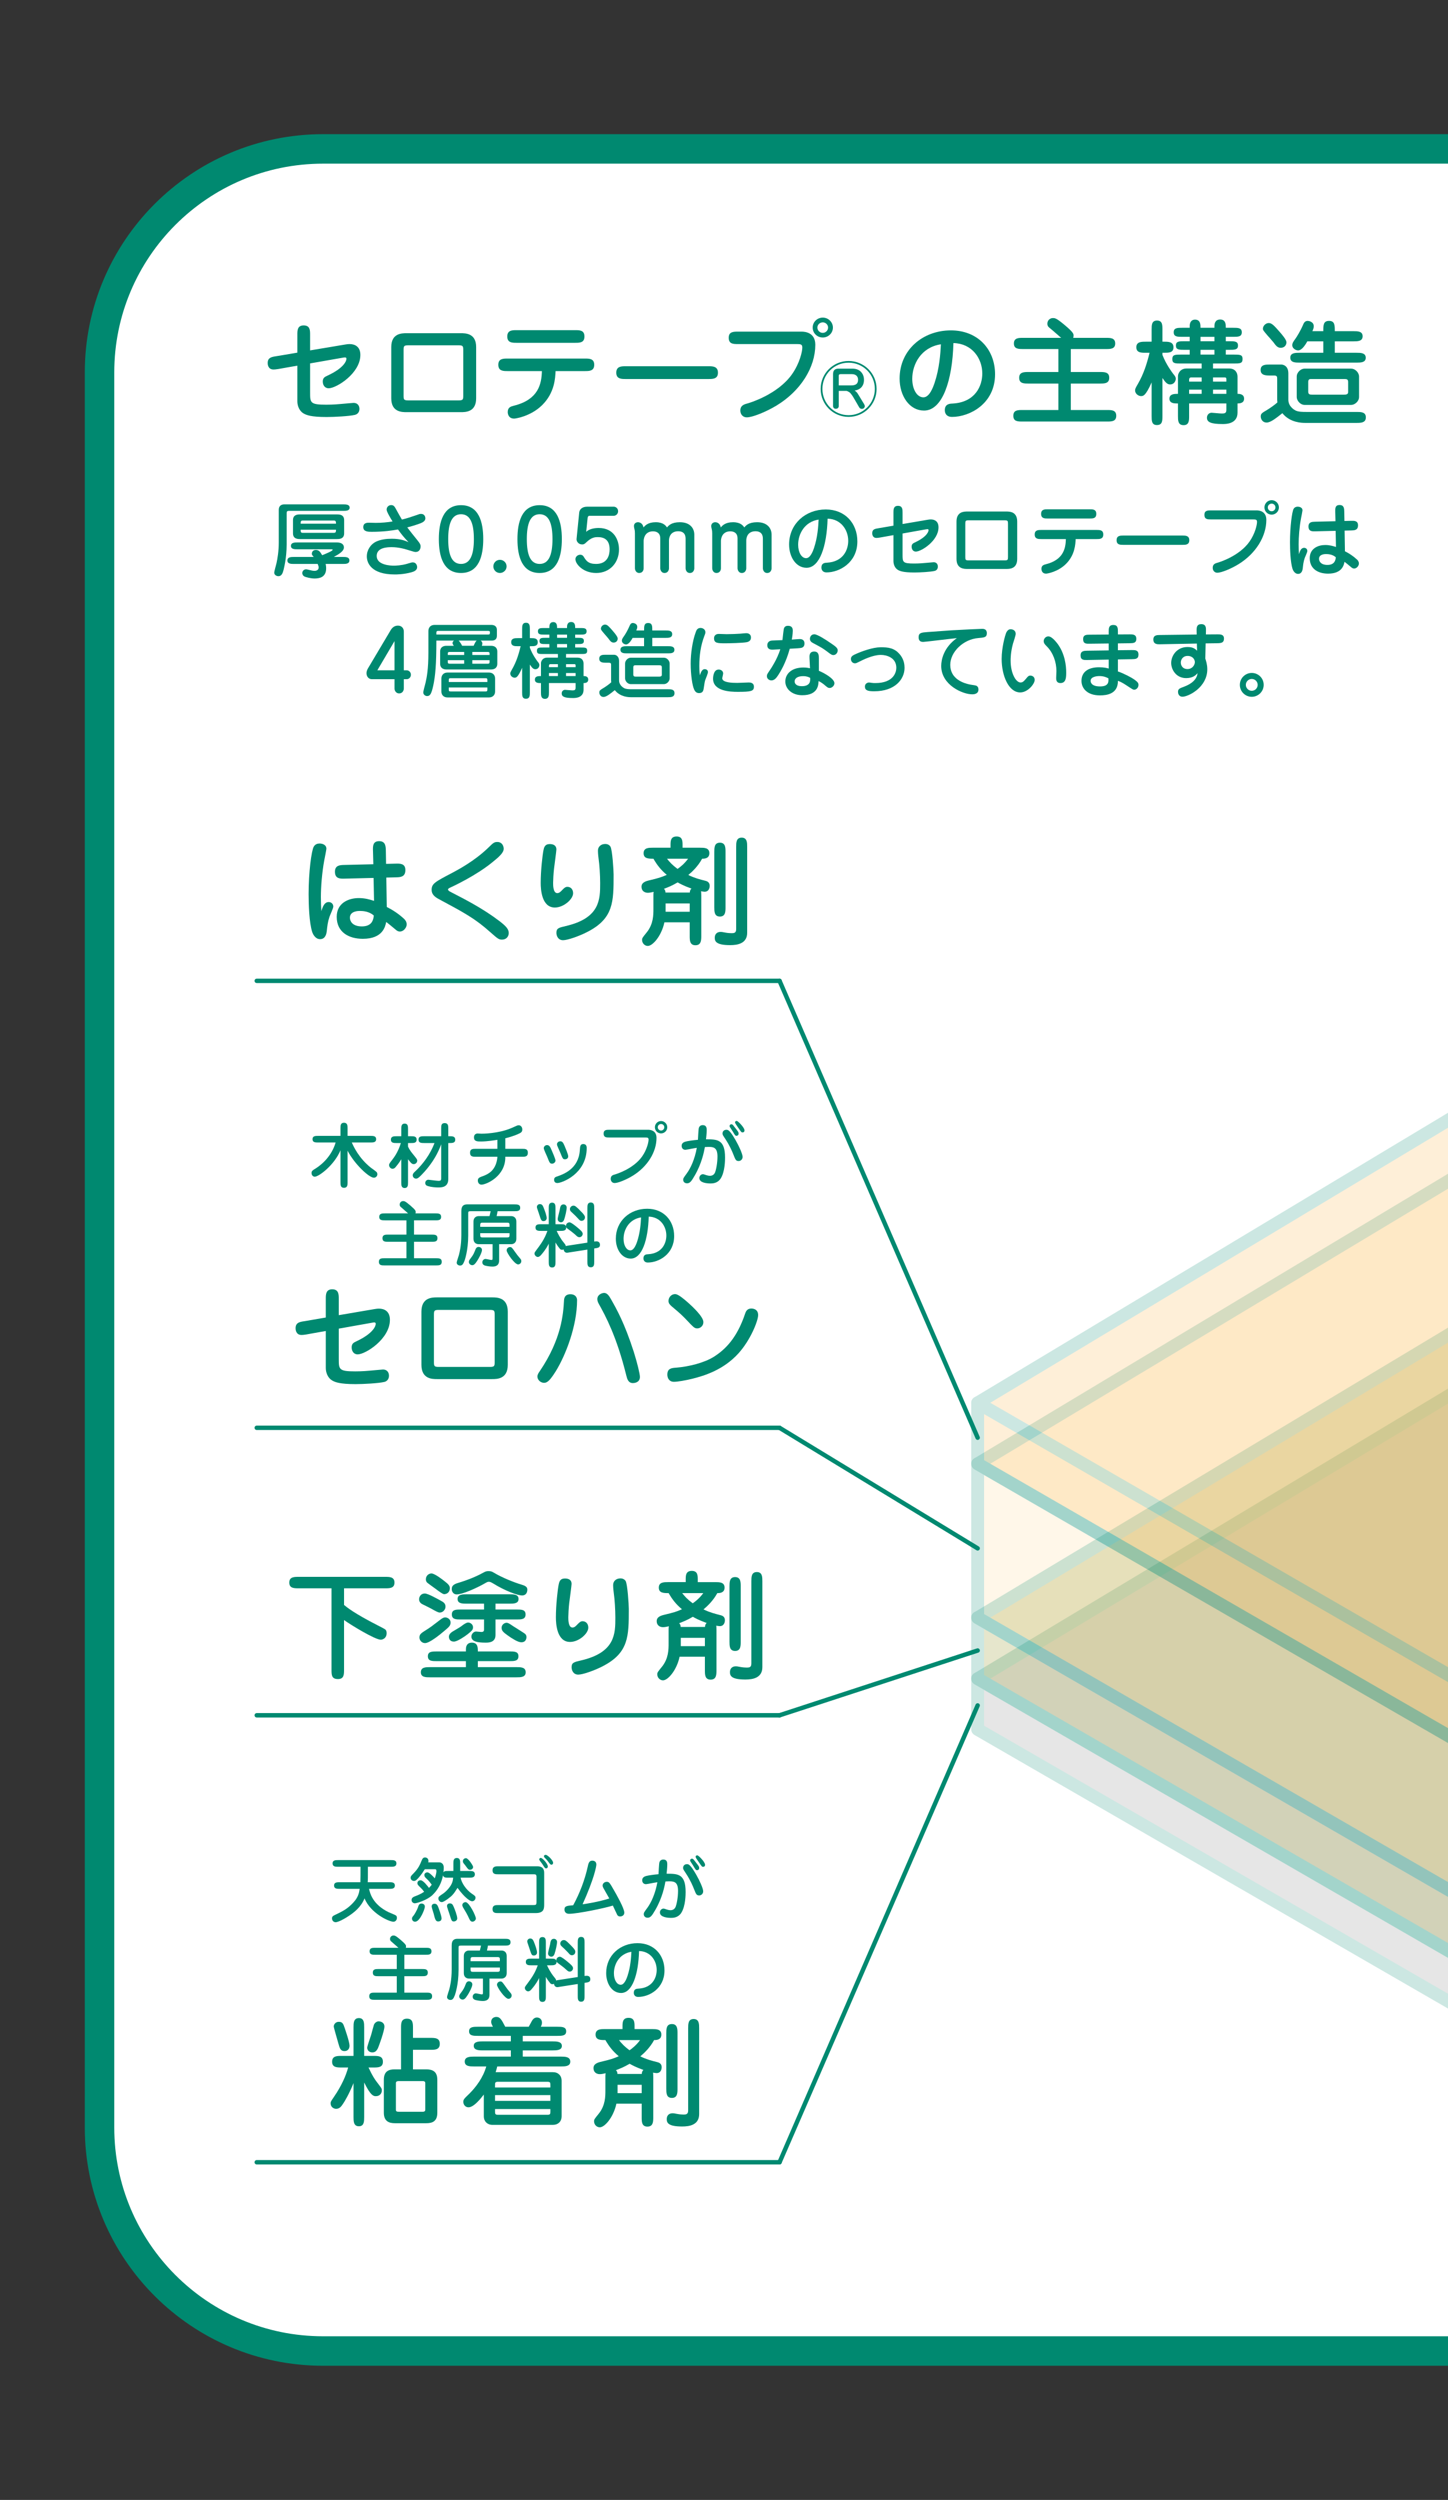<?xml version="1.0" encoding="UTF-8"?>
<svg id="_レイヤー_2" data-name="レイヤー 2" xmlns="http://www.w3.org/2000/svg" width="317" height="547" xmlns:xlink="http://www.w3.org/1999/xlink" viewBox="0 0 317 547">
  <rect x="0" y="0" width="317" height="547" fill="#333333" stroke="none"/>
  <defs>
    <clipPath id="clippath">
      <rect width="317" height="547" style="fill: none;"/>
    </clipPath>
    <clipPath id="clippath-1">
      <rect x="202.949" y="136.994" width="244.591" height="377.292" style="fill: none;"/>
    </clipPath>
  </defs>
  <g id="txt">
    <g style="clip-path: url(#clippath);">
      <path d="M70.711,32.583h463.742v481.833H70.711c-27.001,0-48.923-21.922-48.923-48.923V81.507c0-27.001,21.922-48.923,48.923-48.923Z" style="fill: #fff; stroke: #008970; stroke-linecap: round; stroke-linejoin: round; stroke-width: 6.452px;"/>
      <g>
        <path d="M65.095,73.205c0-.866,0-2.005,1.385-2.005,1.41,0,1.41,1.114,1.41,2.005v3.465l7.679-1.287c.479-.074,.655-.099,.957-.099,1.183,0,2.367,.569,2.367,2.376,0,4.034-5.262,7.301-6.949,7.301-.755,0-1.284-.619-1.284-1.485,0-.767,.428-1.015,.982-1.262,4.003-1.832,4.205-3.49,4.205-3.713,0-.272-.227-.297-.328-.297-.125,0-.277,.025-.554,.074l-7.075,1.238v6.336c0,2.277,0,2.698,3.55,2.698,1.536,0,2.845-.124,3.097-.149,.957-.074,2.694-.247,2.87-.247,.856,0,1.284,.594,1.284,1.336,0,.223-.075,1.064-.982,1.287-1.233,.297-4.582,.47-6.193,.47-3.5,0-4.457-.445-5.036-.767-.931-.52-1.385-1.658-1.385-2.648v-7.821l-4.229,.743c-.479,.074-.755,.099-.982,.099-1.284,0-1.284-1.262-1.284-1.411,0-1.188,.831-1.337,1.788-1.485l4.708-.792v-3.96Z" style="fill: #008970;"/>
        <path d="M100.864,72.908c1.032,0,3.374,0,3.374,3.019v11.237c0,3.019-2.342,3.019-3.374,3.019h-11.833c-1.032,0-3.374,0-3.374-3.019v-11.237c0-3.019,2.341-3.019,3.374-3.019h11.833Zm-11.48,2.648c-.957,0-1.032,.173-1.032,1.039v9.974c0,.866,.076,1.039,1.032,1.039h11.002c.957,0,1.032-.173,1.032-1.039v-9.974c0-.866-.076-1.039-1.032-1.039h-11.002Z" style="fill: #008970;"/>
        <path d="M111.131,81.199c-.932,0-2.04,0-2.04-1.386,0-1.361,1.108-1.361,2.04-1.361h16.919c.932,0,2.039,0,2.039,1.361,0,1.386-1.107,1.386-2.039,1.386h-6.42c-.076,1.535-.202,4.752-2.946,7.45-2.518,2.475-5.841,2.945-6.118,2.945-1.234,0-1.41-1.015-1.41-1.436,0-1.04,.68-1.213,1.334-1.386,5.413-1.336,6.068-4.777,6.144-7.573h-7.503Zm1.964-6.188c-.957,0-2.04,0-2.04-1.386s1.083-1.386,2.04-1.386h12.815c.982,0,2.04,0,2.04,1.386s-1.058,1.386-2.04,1.386h-12.815Z" style="fill: #008970;"/>
        <path d="M136.956,82.932c-.906,0-2.039,0-2.039-1.386s1.107-1.411,2.039-1.411h18.178c.907,0,2.04,.025,2.04,1.411s-1.133,1.386-2.04,1.386h-18.178Z" style="fill: #008970;"/>
        <path d="M175.521,72.562c.831,0,2.971,.272,2.971,2.871,0,4.95-3.198,10.098-8.51,13.315-2.291,1.386-5.262,2.574-6.496,2.574-.881,0-1.41-.693-1.41-1.485,0-1.114,.806-1.361,1.561-1.559,.277-.074,6.521-1.881,9.693-6.311,1.788-2.5,2.316-5.148,2.316-5.915,0-.718-.377-.767-1.158-.767h-12.916c-1.032,0-2.04,0-2.04-1.386,0-1.337,1.058-1.337,2.04-1.337h13.948Zm4.607,1.287c-1.233,0-2.215-.965-2.215-2.178,0-1.188,.982-2.178,2.215-2.178,1.208,0,2.216,.99,2.216,2.178,0,1.213-1.007,2.178-2.216,2.178Zm0-3.316c-.654,0-1.183,.52-1.183,1.138,0,.644,.529,1.163,1.183,1.163,.63,0,1.158-.52,1.158-1.163,0-.619-.528-1.138-1.158-1.138Z" style="fill: #008970;"/>
        <path d="M191.907,85.101c0,3.385-2.747,6.117-6.132,6.117s-6.117-2.732-6.117-6.117c0-3.415,2.762-6.117,6.117-6.117s6.132,2.702,6.132,6.117Zm-11.863,0c0,3.162,2.554,5.746,5.731,5.746s5.746-2.583,5.746-5.746c0-3.207-2.598-5.746-5.746-5.746s-5.731,2.539-5.731,5.746Zm3.578,3.756c0,.401-.327,.594-.639,.594-.52,0-.608-.445-.608-.579v-7.008c0-.802,.386-1.203,1.173-1.203h3.088c1.663,0,2.509,1.143,2.509,2.435,0,.356,0,2.049-2.049,2.361,.312,.193,.549,.446,.728,.742l1.351,2.227c.089,.148,.148,.312,.148,.445,0,.356-.312,.594-.609,.594-.401,0-.534-.193-.638-.371l-1.024-1.767c-.312-.535-.743-1.277-1.128-1.514-.416-.252-.549-.282-.653-.282h-1.648v3.326Zm0-4.528h2.761c.832,0,1.47-.282,1.47-1.218,0-.728-.431-1.247-1.381-1.247h-2.375c-.268,0-.475,.03-.475,.401v2.064Z" style="fill: #008970;"/>
        <path d="M202.281,89.837c-3.172,0-5.337-3.193-5.337-7.004,0-6.212,5.01-10.543,11.229-10.543,5.942,0,9.668,4.208,9.668,9.603,0,6.46-5.564,9.331-9.417,9.331-1.586,0-1.586-1.312-1.586-1.46,0-1.386,1.083-1.436,1.662-1.46,5.086-.272,6.546-3.935,6.546-6.583,0-3.242-2.19-6.559-6.319-6.658-.227,8.192-2.392,14.776-6.445,14.776Zm-2.568-6.955c0,2.302,1.032,4.059,2.442,4.059,1.36,0,2.14-2.302,2.417-3.069,1.083-3.193,1.31-6.46,1.41-8.539-4.355,.668-6.269,4.381-6.269,7.549Z" style="fill: #008970;"/>
        <path d="M234.425,81.397h6.395c1.007,0,2.014,.025,2.014,1.262,0,1.262-1.032,1.262-2.014,1.262h-6.395v5.791h7.931c.982,0,2.014,0,2.014,1.262s-1.032,1.262-2.014,1.262h-18.505c-1.007,0-2.014,0-2.014-1.262s1.007-1.262,2.014-1.262h7.855v-5.791h-6.571c-1.007,0-2.014,0-2.014-1.262,0-1.237,1.007-1.262,2.014-1.262h6.571v-5.024h-7.729c-.957,0-2.014,0-2.014-1.213,0-1.238,1.057-1.238,2.014-1.238h8.333c-1.788-1.559-1.989-1.732-2.467-2.128-.202-.148-.554-.396-.554-.965,0-.817,.68-1.238,1.184-1.238s.78,0,2.644,1.559c1.914,1.609,1.914,1.93,1.914,2.277,0,.272-.05,.396-.076,.495h7.175c.957,0,2.014,0,2.014,1.238,0,1.213-1.057,1.213-2.014,1.213h-7.704v5.024Z" style="fill: #008970;"/>
        <path d="M254.484,91.025c0,1.015,0,1.98-1.208,1.98-1.158,0-1.158-.965-1.158-1.98v-7.351c-1.334,2.995-1.838,2.995-2.341,2.995s-1.284-.47-1.284-1.262c0-.322,.151-.594,.579-1.336,1.334-2.277,2.04-4.628,2.593-6.88h-.881c-.932,0-2.014,0-2.014-1.213,0-1.188,1.083-1.213,2.014-1.213h1.334v-2.648c0-.99,0-1.98,1.184-1.98s1.183,.99,1.183,1.98v2.648h.403c.932,0,2.014,.025,2.014,1.238,0,1.188-1.083,1.188-2.014,1.188h-.403v.47c.806,2.079,2.065,3.762,2.392,4.183,.353,.421,.529,.668,.529,1.04,0,.445-.353,1.237-1.234,1.237-.629,0-1.032-.445-1.687-1.411v8.316Zm8.585-11.484h-4.481c-1.334,0-1.938,0-1.938-.965,0-.99,.604-.99,1.938-.99h1.863v-1.04h-1.083c-1.233,0-1.938,0-1.938-.94s.705-.941,1.938-.941h1.083v-.965h-1.536c-1.158,0-1.964,0-1.964-.99s.806-.99,1.964-.99h1.536v-.347c0-.569,.176-1.435,1.183-1.435,1.184,0,1.184,1.114,1.184,1.782h3.046v-.347c0-.272,0-1.46,1.259-1.46,1.233,0,1.233,1.089,1.233,1.807h1.536c1.158,0,1.964,0,1.964,.99s-.806,.99-1.964,.99h-1.536v.965h.705c1.234,0,1.964,0,1.964,.941s-.73,.94-1.964,.94h-.705v1.04h1.712c1.359,0,1.963,0,1.963,.965,0,.99-.604,.99-1.963,.99h-4.507v1.089h3.55c1.309,0,1.813,.94,1.813,1.782v3.762c.403,0,1.435,.025,1.435,1.064,0,1.015-1.032,1.04-1.435,1.04v2.005c0,2.5-2.568,2.5-3.248,2.5-2.669,0-3.449-.446-3.449-1.386,0-.619,.453-1.089,1.032-1.089,.202,0,1.737,.173,2.19,.173,.529,0,1.032,0,1.032-.767v-1.435h-8.157v2.772c0,.916,0,1.98-1.208,1.98-1.234,0-1.234-1.064-1.234-1.98v-2.772h-.201c-.554,0-1.662,0-1.662-1.04,0-1.064,1.083-1.064,1.863-1.064v-3.886c0-.495,.453-1.658,1.863-1.658h3.323v-1.089Zm0,3.044h-2.316c-.277,0-.428,.198-.428,.495v.421h2.744v-.916Zm0,2.673h-2.744v.916h2.744v-.916Zm-.251-11.558v.965h3.046v-.965h-3.046Zm0,2.846v1.04h3.046v-1.04h-3.046Zm2.744,6.955h2.92v-.544c0-.371-.227-.371-.403-.371h-2.518v.916Zm0,2.673h2.92v-.916h-2.92v.916Z" style="fill: #008970;"/>
        <path d="M279.604,82.932c0-.445,0-.767-.654-.767h-.957c-.856,0-2.014-.025-2.014-1.213s1.083-1.188,2.014-1.188h2.518c.378,0,1.536,.248,1.536,1.931v5.767c0,1.559,1.435,2.277,1.561,2.351,.654,.322,1.586,.322,2.467,.322h10.927c.932,0,2.014,0,2.014,1.188s-1.083,1.213-2.014,1.213h-11.279c-.655,0-3.298-.025-4.985-2.128-1.259,.99-2.543,2.054-3.45,2.054s-1.284-.792-1.284-1.336c0-.619,.302-.792,1.233-1.337,.529-.297,2.04-1.336,2.417-1.757-.025-.198-.05-.297-.05-.594v-4.505Zm.755-6.831c-.68,0-1.057-.495-1.561-1.188-.201-.272-1.158-1.336-1.359-1.559-.856-1.015-.957-1.138-.957-1.435,0-.619,.604-1.238,1.284-1.238s1.234,.644,2.291,1.832c1.662,1.881,1.611,2.252,1.561,2.599-.126,.668-.654,.99-1.259,.99Zm9.341-3.638c0-1.287,0-2.252,1.259-2.252s1.259,.965,1.259,2.252h4.104c.881,0,1.989,0,1.989,1.114s-1.133,1.114-1.989,1.114h-4.104v2.5h4.784c.856,0,1.989,0,1.989,1.089,0,1.064-1.133,1.064-1.989,1.064h-12.538c-.856,0-1.989,0-1.989-1.089,0-1.064,1.158-1.064,1.989-1.064h5.237v-2.5h-3.5c-.302,.544-1.133,1.98-2.014,1.98-.529,0-1.284-.446-1.284-1.139,0-.421,.151-.668,.755-1.51,.151-.198,1.007-1.535,1.586-2.896,.176-.421,.403-.916,1.032-.916,.202,0,1.334,.148,1.334,1.188,0,.371-.151,.742-.302,1.064h2.392Zm6.118,8.192c.806,0,1.712,.817,1.712,1.757v4.43c0,1.015-.982,1.757-1.712,1.757h-10.247c-.781,0-1.687-.817-1.687-1.757v-4.43c0-1.015,.982-1.757,1.687-1.757h10.247Zm-8.787,2.277c-.251,0-.629,0-.629,.644v2.128c0,.594,.353,.644,.806,.644h6.999c.378,0,.932,0,.932-.544v-2.203c0-.594-.277-.668-.78-.668h-7.327Z" style="fill: #008970;"/>
      </g>
      <g>
        <path d="M63.223,111.779c-.433,0-.468,.27-.468,.522v6.824c0,3.043-.63,5.366-.684,5.6-.18,.648-.396,1.351-1.117,1.351-.342,0-.918-.216-.918-.774,0-.342,.432-1.746,.486-2.034,.234-1.026,.504-2.683,.504-4.573v-7.148c0-.918,.648-1.188,1.17-1.188h12.946c.558,0,1.404,0,1.404,.72,0,.702-.846,.702-1.404,.702h-11.919Zm5.456,10.083c-.09-.09-.144-.162-.198-.234-.108-.126-.216-.27-.216-.432,0-.36,.198-.864,.864-.864,.648,0,.918,.324,1.405,1.152,.504-.198,2.287-.918,2.287-1.17,0-.072-.054-.126-.162-.126h-7.562c-.576,0-1.404,0-1.404-.738,0-.756,.811-.756,1.404-.756h8.679c.685,0,1.513,.216,1.513,1.098,0,.792-1.026,1.422-2.215,2.071h1.999c.594,0,1.422,0,1.422,.756,0,.774-.81,.774-1.422,.774h-3.781c.036,.18,.108,.504,.108,.972,0,2.034-1.603,2.215-2.539,2.215-.9,0-1.854-.306-2.07-.378-.558-.198-.612-.666-.612-.81,0-.486,.396-.828,.828-.828,.126,0,.27,.036,.558,.108,.522,.144,.955,.234,1.314,.234,.198,0,.882-.072,.882-.738,0-.216-.054-.378-.216-.774h-5.204c-.576,0-1.422,0-1.422-.756,0-.774,.828-.774,1.422-.774h4.339Zm5.077-9.309c.468,0,1.584,0,1.584,1.242v2.917c0,1.242-1.116,1.242-1.584,1.242h-8.048c-.45,0-1.566,0-1.566-1.242v-2.917c0-1.242,1.116-1.242,1.566-1.242h8.048Zm-.198,2.034c0-.342,0-.684-.414-.684h-6.932c-.396,0-.396,.324-.396,.684h7.742Zm-7.742,1.314c0,.36,0,.684,.396,.684h6.932c.414,0,.414-.324,.414-.684h-7.742Z" style="fill: #008970;"/>
        <path d="M84.643,111.508c0-.612,.486-.99,.99-.99,.576,0,.774,.342,1.099,.954,.594,1.098,1.008,1.801,1.26,2.215,1.08-.27,2.143-.612,2.953-.9,.864-.324,.972-.342,1.224-.342,.936,0,.954,.9,.954,.972,0,.522-.468,.828-.972,1.044-.648,.27-2.106,.72-2.989,.936,.666,.9,2.035,2.593,2.143,2.719,.756,.918,.774,1.152,.774,1.458,0,.468-.234,1.206-1.099,1.206-.252,0-.414-.072-2.052-.558-.216-.072-1.657-.504-3.187-.504-.829,0-3.277,.036-3.277,1.927,0,2.053,3.151,2.125,3.763,2.125,.342,0,1.692-.036,2.917-.414,.9-.27,1.008-.306,1.225-.306,.756,0,.954,.72,.954,1.044,0,.684-.684,.972-1.207,1.116-1.8,.486-3.259,.486-3.691,.486-5.186,0-6.122-2.557-6.122-3.943,0-1.458,.9-2.683,1.963-3.205,1.062-.522,2.323-.666,3.529-.666,1.819,0,2.899,.414,3.637,.756-1.116-1.188-1.513-1.693-2.305-2.791-1.242,.234-3.133,.522-5.744,.522-.72,0-1.854,0-1.854-1.026,0-.972,.9-.972,1.26-.972,.234,0,1.242,.036,1.458,.036,1.242,0,2.485-.108,3.691-.306-.414-.684-1.296-2.107-1.296-2.593Z" style="fill: #008970;"/>
        <path d="M105.795,117.954c0,3.637-.918,7.418-4.861,7.418-3.817,0-4.862-3.511-4.862-7.418,0-3.619,.9-7.418,4.862-7.418,3.871,0,4.861,3.637,4.861,7.418Zm-7.67,0c0,3.475,.792,5.438,2.809,5.438s2.809-2.017,2.809-5.438c0-3.403-.774-5.438-2.809-5.438-2.053,0-2.809,2.071-2.809,5.438Z" style="fill: #008970;"/>
        <path d="M110.904,123.932c0,.792-.666,1.44-1.458,1.44s-1.44-.63-1.44-1.44c0-.828,.666-1.44,1.44-1.44s1.458,.612,1.458,1.44Z" style="fill: #008970;"/>
        <path d="M123.002,117.954c0,3.637-.918,7.418-4.861,7.418-3.817,0-4.862-3.511-4.862-7.418,0-3.619,.9-7.418,4.862-7.418,3.871,0,4.861,3.637,4.861,7.418Zm-7.67,0c0,3.475,.792,5.438,2.809,5.438s2.809-2.017,2.809-5.438c0-3.403-.774-5.438-2.809-5.438-2.053,0-2.809,2.071-2.809,5.438Z" style="fill: #008970;"/>
        <path d="M128.328,116.37c.685-.648,1.801-.846,2.737-.846,3.385,0,4.447,2.683,4.447,4.699,0,2.881-1.98,5.15-4.987,5.15-2.899,0-4.555-1.981-4.555-3.025,0-.522,.504-.972,1.044-.972,.468,0,.666,.27,.792,.468,.504,.81,.937,1.549,2.683,1.549,2.485,0,2.971-1.891,2.971-3.187,0-2.125-1.225-2.683-2.575-2.683-.522,0-1.351,0-2.521,1.135-.396,.378-.558,.468-.918,.468-.864,0-1.278-.738-1.224-1.206l.576-5.744c.054-.594,.504-1.314,1.783-1.314h5.762c.414,0,.972,.306,.972,1.008,0,.594-.486,.99-.972,.99h-5.312c-.271,0-.36,.288-.378,.414l-.324,3.097Z" style="fill: #008970;"/>
        <path d="M152.001,124.4c0,.054-.072,.972-.973,.972-.828,0-.936-.882-.936-.99v-6.518c0-1.08-.558-1.621-1.603-1.621-1.836,0-2.035,1.512-2.035,2.035v6.122c0,.126-.108,.972-.972,.972-.829,0-.937-.9-.937-.99v-6.59c0-.954-.54-1.531-1.584-1.531-1.999,0-2.053,1.945-2.053,2.107v6.032c0,.216-.144,.972-.972,.972-.774,0-.936-.792-.936-.99v-7.688c0-.414-.036-.648-.072-.774-.126-.54-.144-.648-.144-.81,0-.54,.414-.846,.882-.846,.396,0,1.062,.252,1.207,1.152,.306-.378,.972-1.152,2.683-1.152s2.25,.828,2.467,1.152c.306-.378,.936-1.152,2.809-1.152,2.25,0,3.169,1.35,3.169,2.719v7.418Z" style="fill: #008970;"/>
        <path d="M168.921,124.4c0,.054-.072,.972-.973,.972-.828,0-.936-.882-.936-.99v-6.518c0-1.08-.558-1.621-1.603-1.621-1.836,0-2.035,1.512-2.035,2.035v6.122c0,.126-.108,.972-.972,.972-.829,0-.937-.9-.937-.99v-6.59c0-.954-.54-1.531-1.584-1.531-1.999,0-2.053,1.945-2.053,2.107v6.032c0,.216-.144,.972-.972,.972-.774,0-.936-.792-.936-.99v-7.688c0-.414-.036-.648-.072-.774-.126-.54-.144-.648-.144-.81,0-.54,.414-.846,.882-.846,.396,0,1.062,.252,1.207,1.152,.306-.378,.972-1.152,2.683-1.152s2.25,.828,2.467,1.152c.306-.378,.936-1.152,2.809-1.152,2.25,0,3.169,1.35,3.169,2.719v7.418Z" style="fill: #008970;"/>
        <path d="M176.569,124.238c-2.269,0-3.817-2.323-3.817-5.095,0-4.519,3.583-7.67,8.03-7.67,4.25,0,6.914,3.061,6.914,6.986,0,4.699-3.979,6.788-6.734,6.788-1.134,0-1.134-.954-1.134-1.062,0-1.008,.774-1.044,1.188-1.062,3.637-.198,4.681-2.863,4.681-4.79,0-2.359-1.566-4.771-4.519-4.844-.162,5.96-1.711,10.749-4.609,10.749Zm-1.837-5.059c0,1.674,.738,2.953,1.747,2.953,.972,0,1.531-1.674,1.729-2.232,.774-2.323,.937-4.699,1.008-6.212-3.115,.486-4.483,3.187-4.483,5.492Z" style="fill: #008970;"/>
        <path d="M195.595,112.139c0-.63,0-1.458,.99-1.458,1.008,0,1.008,.81,1.008,1.458v2.521l5.492-.936c.342-.054,.468-.072,.684-.072,.847,0,1.693,.414,1.693,1.729,0,2.935-3.763,5.312-4.97,5.312-.54,0-.918-.45-.918-1.08,0-.558,.306-.738,.703-.918,2.863-1.332,3.007-2.539,3.007-2.701,0-.198-.162-.216-.234-.216-.09,0-.198,.018-.396,.054l-5.06,.9v4.609c0,1.656,0,1.962,2.539,1.962,1.098,0,2.034-.09,2.214-.108,.684-.054,1.927-.18,2.053-.18,.612,0,.918,.432,.918,.972,0,.162-.054,.774-.702,.936-.882,.216-3.277,.342-4.43,.342-2.502,0-3.187-.324-3.601-.558-.666-.378-.99-1.206-.99-1.927v-5.69l-3.025,.54c-.342,.054-.54,.072-.702,.072-.918,0-.918-.918-.918-1.026,0-.864,.594-.972,1.279-1.08l3.367-.576v-2.881Z" style="fill: #008970;"/>
        <path d="M220.275,111.923c.738,0,2.413,0,2.413,2.197v8.174c0,2.197-1.674,2.197-2.413,2.197h-8.462c-.738,0-2.413,0-2.413-2.197v-8.174c0-2.197,1.674-2.197,2.413-2.197h8.462Zm-8.21,1.927c-.684,0-.738,.126-.738,.756v7.256c0,.63,.054,.756,.738,.756h7.868c.685,0,.738-.126,.738-.756v-7.256c0-.63-.054-.756-.738-.756h-7.868Z" style="fill: #008970;"/>
        <path d="M227.977,117.954c-.666,0-1.458,0-1.458-1.008,0-.99,.792-.99,1.458-.99h12.1c.666,0,1.458,0,1.458,.99,0,1.008-.792,1.008-1.458,1.008h-4.591c-.054,1.116-.144,3.457-2.106,5.42-1.801,1.801-4.177,2.143-4.375,2.143-.882,0-1.008-.738-1.008-1.044,0-.756,.486-.882,.954-1.008,3.872-.972,4.339-3.475,4.394-5.51h-5.366Zm1.404-4.501c-.684,0-1.458,0-1.458-1.008s.774-1.008,1.458-1.008h9.165c.702,0,1.458,0,1.458,1.008s-.756,1.008-1.458,1.008h-9.165Z" style="fill: #008970;"/>
        <path d="M245.905,119.215c-.648,0-1.458,0-1.458-1.008s.792-1.026,1.458-1.026h13c.648,0,1.458,.018,1.458,1.026s-.81,1.008-1.458,1.008h-13Z" style="fill: #008970;"/>
        <path d="M275.104,111.671c.594,0,2.125,.198,2.125,2.089,0,3.601-2.287,7.346-6.085,9.687-1.639,1.008-3.763,1.873-4.646,1.873-.63,0-1.008-.504-1.008-1.08,0-.81,.576-.99,1.116-1.134,.198-.054,4.664-1.368,6.932-4.591,1.278-1.819,1.656-3.745,1.656-4.303,0-.522-.27-.558-.828-.558h-9.237c-.738,0-1.458,0-1.458-1.008,0-.972,.756-.972,1.458-.972h9.975Zm3.295,.936c-.882,0-1.584-.702-1.584-1.584,0-.864,.702-1.584,1.584-1.584,.864,0,1.584,.72,1.584,1.584,0,.882-.72,1.584-1.584,1.584Zm0-2.413c-.468,0-.846,.378-.846,.828,0,.468,.378,.846,.846,.846,.45,0,.828-.378,.828-.846,0-.45-.378-.828-.828-.828Z" style="fill: #008970;"/>
        <path d="M285.506,119.863c.306,0,.702,.216,.702,.702,0,.252-.504,1.314-.576,1.531-.288,.864-.342,1.458-.432,2.269-.036,.252-.144,1.206-1.026,1.206-.756,0-1.116-.828-1.207-1.08-.468-1.458-.558-4.267-.558-5.852,0-3.349,.432-6.662,.792-7.292,.216-.378,.576-.486,.9-.486,.342,0,1.044,.144,1.044,.81,0,.108-.27,1.53-.324,1.764-.36,1.909-.522,4.159-.522,5.672,0,.882,.036,1.531,.072,2.161,.234-.792,.504-1.404,1.134-1.404Zm6.806-7.886c-.018-.702-.036-1.477,.955-1.477s1.008,.81,1.026,1.44l.036,2.053,1.495-.036c.648-.018,1.477-.036,1.477,.99,0,1.08-.811,1.098-1.422,1.116l-1.513,.036,.072,4.52c.954,.486,1.854,1.08,2.646,1.818,.144,.126,.414,.432,.414,.864,0,.486-.468,1.098-1.044,1.098-.306,0-.486-.144-.756-.378-.72-.594-.792-.666-1.351-1.098-.144,.666-.486,2.593-3.601,2.593-2.125,0-4.015-.99-4.015-3.385,0-2.106,1.801-2.881,3.403-2.881,.954,0,1.729,.234,2.34,.432l-.072-3.529-4.465,.108c-.667,.018-1.477,.036-1.477-1.062,0-1.008,.792-1.026,1.44-1.044l4.465-.108-.054-2.071Zm-2.017,9.255c-.216,0-1.53,0-1.53,1.044,0,.468,.324,1.333,1.836,1.333,1.584,0,1.783-1.044,1.837-1.675-.721-.648-1.675-.702-2.143-.702Z" style="fill: #008970;"/>
        <path d="M88.406,148.611v2.052c0,.342-.234,1.062-1.026,1.062-.63,0-1.008-.54-1.008-1.062v-2.052h-4.97c-.666,0-1.17-.558-1.17-1.314,0-.216,.054-.576,.288-.99l5.042-8.481c.216-.36,.703-.936,1.549-.936,.864,0,1.296,.612,1.296,1.314v8.463h.648c.414,0,.9,.36,.9,.972,0,.54-.414,.972-.9,.972h-.648Zm-2.035-1.945v-6.392l-3.763,6.392h3.763Z" style="fill: #008970;"/>
        <path d="M95.532,140.167c0,5.186-.234,7.76-.667,9.777-.414,1.891-.702,2.359-1.35,2.359-.45,0-.847-.342-.847-.792,0-.342,.415-1.782,.486-2.088,.288-1.242,.63-2.971,.63-6.608v-4.753c0-.702,.432-1.332,1.368-1.332h12.406c.774,0,1.225,.414,1.225,1.062v1.35c0,.72-.486,1.026-1.099,1.026h-2.449c.126,.108,.36,.27,.36,.63,0,.198-.036,.324-.108,.504h2.034c.829,0,1.351,.468,1.351,1.224v2.737c0,.702-.45,1.224-1.351,1.224h-9.812c-.829,0-1.351-.468-1.351-1.224v-2.737c0-.702,.468-1.224,1.351-1.224h1.638c-.252-.378-.27-.414-.27-.594,0-.306,.216-.468,.324-.54h-3.871Zm0-1.333h11.397c.324,0,.324-.126,.324-.558,0-.18-.198-.234-.378-.234h-10.983c-.252,0-.36,.126-.36,.36v.432Zm1.098,9.651c0-.738,.45-1.332,1.369-1.332h9.021c.846,0,1.368,.522,1.368,1.332v2.809c0,.738-.468,1.314-1.368,1.314h-9.021c-.864,0-1.369-.522-1.369-1.314v-2.809Zm4.987-5.833h-3.223c-.234,0-.36,.072-.36,.324v.342h3.583v-.666Zm0,1.8h-3.583v.432c0,.252,.126,.342,.36,.342h3.223v-.774Zm5.078,4.771v-.504c0-.27-.162-.324-.324-.324h-7.778c-.252,0-.342,.108-.342,.324v.504h8.444Zm-8.444,1.207v.522c0,.234,.09,.342,.342,.342h7.778c.162,0,.324-.054,.324-.342v-.522h-8.444Zm2.161-10.263c.324,.306,.684,.972,.756,1.134h2.521c.306-.666,.468-.99,.666-1.134h-3.943Zm2.989,3.151h3.781v-.342c0-.252-.144-.324-.36-.324h-3.421v.666Zm0,1.909h3.421c.216,0,.36-.09,.36-.342v-.432h-3.781v.774Z" style="fill: #008970;"/>
        <path d="M115.999,151.456c0,.738,0,1.44-.864,1.44-.828,0-.828-.702-.828-1.44v-5.347c-.954,2.178-1.314,2.178-1.674,2.178s-.918-.342-.918-.918c0-.234,.108-.432,.414-.972,.955-1.657,1.458-3.367,1.854-5.006h-.63c-.667,0-1.44,0-1.44-.882,0-.864,.774-.882,1.44-.882h.954v-1.927c0-.72,0-1.44,.846-1.44s.846,.72,.846,1.44v1.927h.288c.667,0,1.44,.018,1.44,.9,0,.864-.774,.864-1.44,.864h-.288v.342c.576,1.512,1.477,2.737,1.71,3.043,.252,.306,.378,.486,.378,.756,0,.324-.252,.9-.882,.9-.45,0-.738-.324-1.207-1.026v6.05Zm6.14-8.354h-3.205c-.954,0-1.387,0-1.387-.702,0-.72,.433-.72,1.387-.72h1.333v-.756h-.774c-.882,0-1.386,0-1.386-.684s.504-.684,1.386-.684h.774v-.702h-1.099c-.828,0-1.404,0-1.404-.72s.576-.72,1.404-.72h1.099v-.252c0-.414,.126-1.044,.846-1.044,.846,0,.846,.81,.846,1.296h2.179v-.252c0-.198,0-1.062,.9-1.062,.882,0,.882,.792,.882,1.314h1.099c.828,0,1.404,0,1.404,.72s-.576,.72-1.404,.72h-1.099v.702h.504c.882,0,1.404,0,1.404,.684s-.522,.684-1.404,.684h-.504v.756h1.225c.972,0,1.404,0,1.404,.702,0,.72-.432,.72-1.404,.72h-3.223v.792h2.539c.936,0,1.296,.684,1.296,1.296v2.737c.288,0,1.026,.018,1.026,.774,0,.738-.738,.756-1.026,.756v1.458c0,1.819-1.837,1.819-2.323,1.819-1.909,0-2.467-.324-2.467-1.008,0-.45,.324-.792,.738-.792,.144,0,1.242,.126,1.566,.126,.378,0,.738,0,.738-.558v-1.044h-5.834v2.017c0,.666,0,1.44-.864,1.44-.882,0-.882-.774-.882-1.44v-2.017h-.144c-.396,0-1.188,0-1.188-.756,0-.774,.774-.774,1.332-.774v-2.827c0-.36,.324-1.207,1.333-1.207h2.377v-.792Zm0,2.215h-1.657c-.198,0-.306,.144-.306,.36v.306h1.963v-.666Zm0,1.945h-1.963v.666h1.963v-.666Zm-.18-8.409v.702h2.179v-.702h-2.179Zm0,2.071v.756h2.179v-.756h-2.179Zm1.962,5.059h2.089v-.396c0-.27-.162-.27-.288-.27h-1.801v.666Zm0,1.945h2.089v-.666h-2.089v.666Z" style="fill: #008970;"/>
        <path d="M133.782,145.568c0-.324,0-.558-.468-.558h-.684c-.612,0-1.44-.018-1.44-.882s.774-.864,1.44-.864h1.8c.27,0,1.098,.18,1.098,1.405v4.195c0,1.135,1.026,1.656,1.117,1.711,.468,.234,1.134,.234,1.764,.234h7.814c.666,0,1.44,0,1.44,.864s-.774,.882-1.44,.882h-8.066c-.468,0-2.358-.018-3.565-1.548-.9,.72-1.819,1.494-2.467,1.494s-.918-.576-.918-.972c0-.45,.216-.576,.882-.972,.378-.216,1.458-.972,1.729-1.278-.018-.144-.036-.216-.036-.432v-3.277Zm.54-4.969c-.486,0-.756-.36-1.116-.864-.145-.198-.829-.972-.973-1.134-.612-.738-.684-.828-.684-1.044,0-.45,.432-.9,.918-.9s.882,.468,1.638,1.332c1.188,1.368,1.152,1.639,1.117,1.891-.09,.486-.468,.72-.9,.72Zm6.68-2.647c0-.936,0-1.638,.9-1.638s.9,.702,.9,1.638h2.935c.63,0,1.423,0,1.423,.81s-.811,.81-1.423,.81h-2.935v1.819h3.421c.612,0,1.422,0,1.422,.792,0,.774-.81,.774-1.422,.774h-8.967c-.612,0-1.422,0-1.422-.792,0-.774,.829-.774,1.422-.774h3.745v-1.819h-2.502c-.216,.396-.811,1.44-1.44,1.44-.378,0-.918-.324-.918-.828,0-.306,.108-.486,.54-1.098,.108-.144,.72-1.116,1.135-2.107,.126-.306,.288-.666,.738-.666,.144,0,.955,.108,.955,.864,0,.27-.108,.54-.216,.774h1.71Zm4.375,5.96c.576,0,1.224,.594,1.224,1.278v3.223c0,.738-.702,1.278-1.224,1.278h-7.328c-.558,0-1.207-.594-1.207-1.278v-3.223c0-.738,.702-1.278,1.207-1.278h7.328Zm-6.284,1.656c-.18,0-.45,0-.45,.468v1.549c0,.432,.252,.468,.576,.468h5.005c.27,0,.666,0,.666-.396v-1.603c0-.432-.198-.486-.558-.486h-5.239Z" style="fill: #008970;"/>
        <path d="M154.267,146.414c.198,0,.72,.09,.72,.648,0,.288-.468,1.405-.558,1.639-.18,.504-.18,.774-.36,1.854-.072,.504-.18,1.098-1.008,1.098-.558,0-.864-.27-1.098-.792-.396-.828-.756-3.169-.756-5.672,0-2.197,.378-4.933,1.134-6.95,.108-.288,.324-.846,1.026-.846,.432,0,1.062,.288,1.062,.937,0,.216-.054,.396-.198,.738-.846,2.179-1.134,4.411-1.134,6.626,0,.45,0,1.35,.126,2.053,.198-.576,.45-1.333,1.044-1.333Zm4.051,.936c0,.18-.198,.9-.198,1.062,0,.954,2.197,1.008,3.277,1.008,.396,0,2.16-.09,2.502-.09,.288,0,1.152,0,1.152,.936,0,.972-.648,1.116-3.547,1.116-1.531,0-5.402-.108-5.402-2.881,0-.09,0-1.999,1.225-1.999,.558,0,.99,.36,.99,.846Zm-.937-8.643c.271,0,1.44,.054,1.693,.054,.972,0,2.287-.054,3.007-.108,.198-.018,1.08-.108,1.26-.108s1.062,0,1.062,.972c0,.828-.774,.972-.99,1.008-.918,.162-3.619,.234-4.646,.234-1.71,0-2.449-.036-2.449-1.116,0-.09,0-.936,1.062-.936Z" style="fill: #008970;"/>
        <path d="M171.637,137.466c.144-.378,.468-.54,.864-.54,1.008,0,1.062,.72,1.062,1.08,0,.09-.018,.882-.216,1.945,.27-.018,1.477-.126,1.71-.126,.864,0,1.062,.504,1.062,.99,0,.792-.558,.918-.756,.954-.324,.072-1.081,.108-2.467,.18-.846,3.115-2.053,5.024-2.485,5.708-.396,.612-.846,1.224-1.53,1.224-.45,0-.99-.342-.99-.918,0-.396,.09-.504,.81-1.566,.09-.144,1.422-2.089,2.125-4.339-.252,.018-1.512,.09-1.674,.09-.36,0-1.17,0-1.17-.972,0-.144,0-.972,1.098-1.026,.126,0,1.927-.072,2.215-.09,.054-.414,.234-2.341,.342-2.593Zm5.582,6.59c-.036-.558-.072-1.494,1.026-1.494,1.026,0,1.026,.918,1.026,1.44v2.773c1.188,.486,3.403,1.729,3.403,2.719,0,.54-.54,1.044-1.044,1.044-.36,0-.522-.162-.954-.522-.468-.396-.954-.774-1.477-.99-.018,.738-.054,3.097-3.565,3.097-2.25,0-3.709-1.386-3.709-3.007,0-1.71,1.44-3.061,3.943-3.061,.685,0,1.152,.09,1.458,.162l-.108-2.161Zm-1.404,3.889c-1.17,0-1.854,.468-1.854,1.152,0,.306,.18,1.044,1.566,1.044,1.926,0,1.873-1.207,1.836-1.819-.306-.162-.72-.378-1.548-.378Zm6.626-4.609c-.342,0-.541-.162-1.099-.576-1.17-.882-1.368-1.008-3.277-2.017-.342-.18-.756-.414-.756-.972,0-.342,.234-.99,.973-.99,.648,0,2.575,1.242,3.403,1.819,1.207,.81,1.71,1.17,1.71,1.692,0,.612-.468,1.044-.954,1.044Z" style="fill: #008970;"/>
        <path d="M197.127,143.354c.774,1.008,.9,2.089,.9,2.773,0,2.485-2.071,5.132-6.662,5.132-1.278,0-2.017-.162-2.017-1.026,0-.63,.522-.9,.918-.9,.108,0,.378,.054,.522,.072,.342,.054,.63,.054,.828,.054,4.033,0,4.609-2.377,4.609-3.349,0-2.179-2.07-2.809-3.385-2.809-1.837,0-3.961,1.098-4.934,1.584-.342,.18-.522,.252-.738,.252-.522,0-.882-.432-.882-.954s.36-.738,.792-.954c1.548-.738,4.051-1.603,5.708-1.603,1.603,0,3.079,.09,4.339,1.729Z" style="fill: #008970;"/>
        <path d="M202.146,140.455c-.306,0-1.044,0-1.044-1.008s.63-1.044,1.963-1.152c.828-.054,4.501-.324,5.257-.378,2.485-.144,6.464-.324,6.68-.324,.27,0,1.044,0,1.044,.954,0,.918-.576,.954-1.855,1.062-3.277,.252-6.158,3.025-6.158,5.87,0,3.205,3.115,4.051,4.303,4.303,.216,.054,1.17,.162,1.351,.234,.342,.144,.522,.432,.522,.846,0,1.062-1.134,1.062-1.368,1.062-2.089,0-6.788-2.035-6.788-6.212,0-1.368,.54-4.033,3.421-6.086-1.17,.108-6.968,.828-7.328,.828Z" style="fill: #008970;"/>
        <path d="M222.362,138.69c0,.36-.504,1.819-.594,2.125-.522,1.927-.522,3.349-.522,3.709,0,2.809,1.17,4.807,2.161,4.807,.378,0,.612-.108,1.17-.774,.486-.594,.612-.738,1.008-.738,.288,0,.936,.198,.936,.954,0,.846-1.494,2.737-3.169,2.737-2.539,0-4.069-3.673-4.069-7.328,0-2.593,.792-5.221,.955-5.636,.072-.198,.396-.864,.972-.864,.612,0,1.152,.324,1.152,1.008Zm7.112,.558c.288,0,.81,.072,1.873,1.386,1.836,2.287,2.07,5.167,2.07,6.5,0,1.08-.036,2.323-1.26,2.323-.936,0-.936-.774-.936-1.116,0-.252,.054-1.314,.054-1.53,0-1.909-.702-3.997-2.143-5.42-.396-.396-.558-.594-.63-.936-.108-.54,.342-1.206,.973-1.206Z" style="fill: #008970;"/>
        <path d="M242.72,138.186c0-.666,0-1.44,1.026-1.44,.972,0,.99,.738,.99,1.44v.63l2.575-.018c.63,0,1.458-.018,1.458,.99,0,.936-.684,.936-1.44,.954l-2.593,.036v1.494l3.043-.036c.72,0,1.458-.018,1.458,.99,0,.99-.684,.99-1.44,1.008l-3.061,.054v2.629c1.188,.396,3.007,1.314,3.781,1.909,.576,.432,.72,.648,.72,1.044,0,.576-.45,1.044-.937,1.044-.234,0-.324-.054-1.638-.918-1.026-.684-1.405-.828-1.927-1.026,.036,2.845-2.395,3.187-3.925,3.187-2.701,0-4.051-1.458-4.051-3.187,0-2.125,1.746-2.971,3.817-2.971,1.207,0,1.818,.18,2.143,.288v-1.963l-4.681,.09c-.774,.018-1.477,.018-1.477-1.008,0-1.008,.792-1.008,1.44-1.026l4.717-.072v-1.512l-4.141,.054c-.792,.018-1.458,.018-1.458-1.008,0-.954,.702-.972,1.44-.972l4.159-.036v-.648Zm-2.053,9.741c-.54,0-1.908,.144-1.908,1.044,0,.252,.108,1.224,2.07,1.224,1.945,0,1.873-1.062,1.819-1.782-.45-.216-1.008-.486-1.981-.486Z" style="fill: #008970;"/>
        <path d="M261.963,138.024c-.018-.72,.036-1.458,1.026-1.458,1.062,0,1.044,.846,1.026,1.458l-.018,.792,2.503-.018c.648,0,1.458-.018,1.458,.936,0,.9-.594,.99-1.44,1.008l-2.575,.036-.072,3.331c.162,.504,.432,1.279,.432,2.341,0,3.979-4.177,5.996-5.419,5.996-.9,0-.99-.828-.99-1.044,0-.648,.306-.774,1.332-1.152,1.765-.666,2.791-1.638,2.953-2.953-.36,.396-.99,1.08-2.503,1.08-2.232,0-3.277-1.909-3.277-3.313,0-1.584,1.225-3.493,3.583-3.493,1.225,0,1.692,.432,2.089,.81l-.054-1.566-8.066,.162c-.54,.018-1.458,.018-1.458-1.044,0-.972,.811-.99,1.44-.99l8.048-.108-.018-.81Zm-3.457,6.95c0,.738,.504,1.423,1.44,1.423,1.135,0,1.639-.954,1.639-1.531,0-.432-.36-1.35-1.621-1.35-.936,0-1.458,.738-1.458,1.458Z" style="fill: #008970;"/>
        <path d="M276.65,149.854c0,1.44-1.17,2.611-2.611,2.611s-2.611-1.17-2.611-2.611c0-1.458,1.188-2.611,2.611-2.611,1.44,0,2.611,1.152,2.611,2.611Zm-3.907,0c0,.702,.576,1.296,1.296,1.296s1.296-.594,1.296-1.296c0-.72-.594-1.296-1.296-1.296s-1.296,.576-1.296,1.296Z" style="fill: #008970;"/>
      </g>
      <g>
        <g style="clip-path: url(#clippath-1);">
          <g style="opacity: .2;">
            <polygon points="214.032 378.406 214.032 367.315 501.149 533.096 501.149 544.188 214.032 378.406" style="fill: gray; stroke: #008970; stroke-linecap: round; stroke-linejoin: round; stroke-width: 2.812px;"/>
            <polygon points="1447.636 -13.405 501.149 533.096 214.032 367.315 1116.979 -174.952 1447.636 -13.405" style="fill: gray; stroke: #008970; stroke-linecap: round; stroke-linejoin: round; stroke-width: 2.812px;"/>
          </g>
          <g style="opacity: .2;">
            <polygon points="214.032 353.975 214.032 320.298 501.149 486.079 501.149 519.757 214.032 353.975" style="fill: #ffd690; stroke: #008970; stroke-linecap: round; stroke-linejoin: round; stroke-width: 2.812px;"/>
            <polygon points="1447.636 -60.422 501.149 486.079 214.032 320.298 1116.979 -221.969 1447.636 -60.422" style="fill: #ffd690; stroke: #008970; stroke-linecap: round; stroke-linejoin: round; stroke-width: 2.812px;"/>
          </g>
          <g style="opacity: .2;">
            <polygon points="214.032 367.315 214.032 353.975 501.149 519.757 501.149 533.096 214.032 367.315" style="fill: olive; stroke: #008970; stroke-linecap: round; stroke-linejoin: round; stroke-width: 2.812px;"/>
            <polygon points="1447.636 -26.745 501.149 519.757 214.032 353.975 1116.979 -188.291 1447.636 -26.745" style="fill: olive; stroke: #008970; stroke-linecap: round; stroke-linejoin: round; stroke-width: 2.812px;"/>
          </g>
          <g style="opacity: .2;">
            <polygon points="214.032 320.298 214.032 306.958 501.149 472.74 501.149 486.079 214.032 320.298" style="fill: #f8ad3b; stroke: #008970; stroke-linecap: round; stroke-linejoin: round; stroke-width: 2.812px;"/>
            <polygon points="1447.636 -73.762 501.149 472.74 214.032 306.958 1116.979 -235.308 1447.636 -73.762" style="fill: #f8ad3b; stroke: #008970; stroke-linecap: round; stroke-linejoin: round; stroke-width: 2.812px;"/>
          </g>
        </g>
        <g>
          <path d="M71.967,197.373c.436,0,1,.308,1,.999,0,.359-.718,1.871-.82,2.178-.41,1.23-.486,2.075-.615,3.228-.051,.359-.204,1.717-1.46,1.717-1.076,0-1.588-1.179-1.717-1.538-.666-2.075-.794-6.072-.794-8.326,0-4.765,.615-9.479,1.127-10.376,.308-.538,.82-.691,1.281-.691,.487,0,1.486,.205,1.486,1.153,0,.154-.385,2.178-.461,2.511-.513,2.715-.743,5.918-.743,8.07,0,1.255,.051,2.178,.103,3.075,.333-1.127,.717-1.999,1.613-1.999Zm9.685-11.221c-.025-1-.051-2.101,1.357-2.101s1.436,1.153,1.461,2.05l.051,2.92,2.127-.051c.922-.025,2.101-.051,2.101,1.409,0,1.537-1.153,1.563-2.024,1.588l-2.151,.051,.103,6.431c1.357,.691,2.639,1.537,3.766,2.587,.205,.179,.59,.615,.59,1.23,0,.691-.667,1.562-1.486,1.562-.436,0-.691-.205-1.076-.538-1.024-.845-1.127-.948-1.921-1.562-.205,.948-.692,3.689-5.124,3.689-3.023,0-5.714-1.409-5.714-4.816,0-2.998,2.562-4.099,4.843-4.099,1.357,0,2.459,.333,3.33,.615l-.103-5.021-6.354,.154c-.948,.026-2.101,.051-2.101-1.511,0-1.435,1.127-1.46,2.05-1.486l6.354-.153-.077-2.946Zm-2.869,13.168c-.308,0-2.178,0-2.178,1.486,0,.666,.461,1.896,2.613,1.896,2.254,0,2.536-1.486,2.613-2.382-1.025-.922-2.383-.999-3.049-.999Z" style="fill: #008970;"/>
          <path d="M98.567,195.119c2.972,1.537,7.02,3.561,10.785,6.43,1.461,1.127,2.024,1.768,2.024,2.613,0,.743-.538,1.435-1.46,1.435-.718,0-.897-.153-2.588-1.64-3.331-2.972-5.61-4.201-11.35-7.276-.794-.436-1.486-.999-1.486-1.947,0-1.384,.667-1.742,4.638-3.817,1.332-.717,4.739-2.537,7.66-5.329,1.204-1.178,1.384-1.357,2.101-1.357,1.025,0,1.384,.896,1.384,1.486,0,.948-1.281,1.973-2.511,2.972-3.51,2.87-8.531,5.227-9.274,5.56-.18,.077-.41,.23-.41,.384,0,.128,.18,.333,.487,.487Z" style="fill: #008970;"/>
          <path d="M121.807,185.87c0,.282-.436,3.561-.513,4.176-.128,.974-.205,2.665-.205,3.125,0,.538,0,2.254,.923,2.254,.436,0,.769-.358,1.152-.769,.461-.487,.743-.615,1.024-.615,.795,0,1.281,.589,1.281,1.409,0,1.281-2.05,3.125-3.996,3.125-2.896,0-3.101-3.971-3.101-5.38,0-2.716,.385-6.072,.615-7.199,.103-.512,.282-1.179,1.051-1.281,.512-.077,1.768-.051,1.768,1.153Zm6.737,18.062c-1.793,.922-4.304,1.793-5.277,1.793-1.102,0-1.46-.974-1.46-1.614,0-1.024,.538-1.127,2.049-1.486,7.532-1.742,7.532-5.867,7.532-9.402,0-1.716-.153-4.022-.333-5.252-.025-.205-.153-1.153-.153-1.845,0-.871,.666-1.46,1.614-1.46,.742,0,1.076,.487,1.127,.589,.41,.717,.691,5.175,.691,6.098,0,5.995,0,9.633-5.79,12.579Z" style="fill: #008970;"/>
          <path d="M146.792,185.486v-.564c0-.845,0-1.896,1.332-1.896,1.307,0,1.307,1.051,1.307,1.896v.564h3.817c.922,0,2.049,0,2.049,1.204s-1.152,1.204-1.588,1.204c-.896,1.64-2.127,2.818-3.023,3.561,1.384,.666,2.46,.948,3.792,1.281,.256,.077,.896,.256,.896,1.102,0,.256-.103,1.281-1.127,1.281-.23,0-.385-.051-.769-.103,.025,.205,.051,.282,.051,.974v8.787c0,.948-.025,2.05-1.28,2.05s-1.256-1.102-1.256-2.05v-2.972h-5.534c-.666,3.049-2.587,5.175-3.638,5.175-.691,0-1.255-.615-1.255-1.307,0-.41,.103-.538,.999-1.64,1.485-1.819,1.485-3.843,1.485-5.175v-2.895c0-.384,0-.512,.052-.82-.436,.103-.871,.205-1.281,.205-.769,0-1.384-.461-1.384-1.332,0-.718,.564-1.102,1.461-1.333,2.356-.563,2.844-.717,4.073-1.255-1.332-1.127-2.101-2.126-2.921-3.535-1.05,0-2.151,0-2.151-1.204s1.127-1.204,2.049-1.204h3.844Zm4.227,9.812c0-.23,.026-.563,.359-.871-1.769-.641-2.588-1.102-3.023-1.358-1.307,.769-2.075,1.05-2.997,1.409,.204,.23,.307,.359,.333,.82h5.328Zm-5.303,2.383v1.819h5.277v-1.819h-5.277Zm.308-9.787c.538,.691,1.152,1.383,2.306,2.229,.384-.256,1.46-1.05,2.306-2.229h-4.611Zm12.81,10.606c0,.922,0,2.049-1.229,2.049s-1.23-1.127-1.23-2.049v-12.067c0-.922,0-2.05,1.23-2.05s1.229,1.127,1.229,2.05v12.067Zm4.739,5.585c0,2.382-2.126,2.716-3.715,2.716-3.074,0-3.382-.82-3.382-1.614,0-.743,.436-1.281,1.281-1.281,.205,0,.282,0,1.051,.153,.512,.103,1.102,.128,1.383,.128,.513,0,.974-.051,.974-.897v-17.985c0-.922,0-2.024,1.204-2.024s1.204,1.127,1.204,2.024v18.779Z" style="fill: #008970;"/>
        </g>
        <g>
          <path d="M75.319,351.173c.59,.487,2.178,1.819,7.353,4.458,.359,.18,1.563,.794,1.691,.922,.18,.18,.281,.384,.281,.794,0,1.102-.87,1.435-1.28,1.435-1.256,0-6.584-3.253-8.045-4.304v10.863c0,1.025,0,2.05-1.332,2.05-1.409,0-1.409-.922-1.409-2.05v-17.806h-7.199c-.974,0-2.05,0-2.05-1.255s1.076-1.255,2.05-1.255h18.933c.974,0,2.05,0,2.05,1.255s-1.076,1.255-2.05,1.255h-8.992v3.638Z" style="fill: #008970;"/>
          <path d="M96.256,352.838c-.308,0-.846-.282-1.973-.922-.308-.179-1.742-.845-2.023-1.024-.333-.23-.513-.564-.513-.948,0-.563,.384-1.281,1.255-1.281,.692,0,2.87,1.229,3.741,1.716,.691,.384,.845,.82,.769,1.384-.052,.358-.462,1.076-1.256,1.076Zm2.383,2.178c0,.692-.333,.974-1.435,1.896-.896,.769-3.177,2.613-4.15,2.613-.691,0-1.229-.589-1.229-1.23,0-.691,.384-.948,1.178-1.46,1.281-.794,1.589-1.05,3.254-2.331,.563-.436,.871-.641,1.358-.589,.409,.051,1.024,.384,1.024,1.102Zm5.97,8.455v1.307h8.429c.947,0,2.049,0,2.049,1.127,0,1.102-1.102,1.102-2.049,1.102h-18.882c-.948,0-2.024,0-2.024-1.102,0-1.127,1.076-1.127,2.05-1.127h7.814v-1.307h-6.328c-1.076,0-1.999,0-1.999-1.076,0-1.05,.923-1.05,1.999-1.05h6.328v-.41c0-.308,0-1.512,1.307-1.512s1.307,1.076,1.307,1.921h6.892c1.075,0,1.998,0,1.998,1.05,0,1.076-.923,1.076-1.998,1.076h-6.892Zm-7.379-14.654c-.333,0-1.255-.717-1.845-1.153-.308-.231-1.614-1.153-1.845-1.358-.205-.179-.308-.461-.308-.717,0-.871,.667-1.307,1.23-1.307,.641,0,2.229,1.178,2.92,1.742,.692,.538,1.103,.922,1.103,1.46,0,1.076-.846,1.333-1.256,1.333Zm1.947,8.121c1.435-.845,1.537-.896,2.075-1.307,.256-.179,.819-.615,1.229-.615,.538,0,1.076,.461,1.076,1.025,0,.512-.18,.743-1.179,1.537-.614,.487-2.28,1.614-2.997,1.614-.257,0-.923-.051-1.076-.794-.18-.769,.461-1.204,.871-1.46Zm15.141-7.839c-.999,0-3.817-1.05-6.327-2.613-.513-.307-.718-.384-.974-.384-.205,0-.359,.051-.667,.23-1.921,1.127-5.123,2.537-6.379,2.537-.717,0-1.076-.641-1.076-1.153,0-.948,.718-1.179,1.947-1.537,.846-.256,2.972-.974,4.919-2.05,.513-.282,.718-.359,1.153-.359,.563,0,.769,.077,1.229,.359,1.947,1.153,4.534,2.152,5.995,2.587,.691,.205,1.307,.436,1.307,1.076,0,1.153-.795,1.307-1.128,1.307Zm-8.352,1.793h-3.792c-.922,0-1.998,0-1.998-1.025s1.076-1.025,1.998-1.025h9.326c.947,0,2.023,0,2.023,1.025s-1.076,1.025-2.023,1.025h-3.023v1.281h4.586c1.076,0,1.998,0,1.998,1.076,0,1.102-.947,1.102-1.998,1.102h-4.586v3.407c0,1.666-1.562,1.666-2.178,1.666-1.793,0-3.1-.256-3.1-1.333,0-.589,.512-1.102,1.024-1.102,.18,0,.999,.103,1.179,.103,.538,0,.563-.333,.563-.563v-2.178h-5.047c-1.051,0-1.998,0-1.998-1.102,0-1.076,.947-1.076,1.998-1.076h5.047v-1.281Zm8.173,8.454c-.769,0-2.101-.871-2.998-1.511-.922-.666-1.332-1-1.332-1.666s.615-1.102,1.102-1.102c.282,0,.563,.154,1.461,.769,.409,.282,2.382,1.46,2.639,1.717,.23,.23,.281,.563,.23,.871-.052,.307-.257,.922-1.102,.922Z" style="fill: #008970;"/>
          <path d="M125.133,346.562c0,.282-.436,3.561-.513,4.176-.128,.974-.205,2.665-.205,3.125,0,.538,0,2.254,.923,2.254,.436,0,.769-.358,1.152-.769,.461-.487,.743-.615,1.024-.615,.795,0,1.281,.589,1.281,1.409,0,1.281-2.05,3.125-3.996,3.125-2.896,0-3.101-3.971-3.101-5.38,0-2.716,.385-6.072,.615-7.199,.103-.512,.282-1.179,1.051-1.281,.512-.077,1.768-.051,1.768,1.153Zm6.737,18.062c-1.793,.922-4.304,1.793-5.277,1.793-1.102,0-1.46-.974-1.46-1.614,0-1.024,.538-1.127,2.049-1.486,7.532-1.742,7.532-5.867,7.532-9.402,0-1.716-.153-4.022-.333-5.252-.025-.205-.153-1.153-.153-1.845,0-.871,.666-1.46,1.614-1.46,.742,0,1.076,.487,1.127,.589,.41,.717,.691,5.175,.691,6.098,0,5.995,0,9.633-5.79,12.579Z" style="fill: #008970;"/>
          <path d="M150.118,346.177v-.564c0-.845,0-1.896,1.332-1.896,1.307,0,1.307,1.051,1.307,1.896v.564h3.817c.922,0,2.049,0,2.049,1.204s-1.152,1.204-1.588,1.204c-.896,1.64-2.127,2.818-3.023,3.561,1.384,.666,2.46,.948,3.792,1.281,.256,.077,.896,.256,.896,1.102,0,.256-.103,1.281-1.127,1.281-.23,0-.385-.051-.769-.103,.025,.205,.051,.282,.051,.974v8.787c0,.948-.025,2.05-1.28,2.05s-1.256-1.102-1.256-2.05v-2.972h-5.534c-.666,3.049-2.587,5.175-3.638,5.175-.691,0-1.255-.615-1.255-1.307,0-.41,.103-.538,.999-1.64,1.485-1.819,1.485-3.843,1.485-5.175v-2.895c0-.384,0-.512,.052-.82-.436,.103-.871,.205-1.281,.205-.769,0-1.384-.461-1.384-1.332,0-.718,.564-1.102,1.461-1.333,2.356-.563,2.844-.717,4.073-1.255-1.332-1.127-2.101-2.126-2.921-3.535-1.05,0-2.151,0-2.151-1.204s1.127-1.204,2.049-1.204h3.844Zm4.227,9.812c0-.23,.026-.563,.359-.871-1.769-.641-2.588-1.102-3.023-1.358-1.307,.769-2.075,1.05-2.997,1.409,.204,.23,.307,.359,.333,.82h5.328Zm-5.303,2.383v1.819h5.277v-1.819h-5.277Zm.308-9.787c.538,.691,1.152,1.383,2.306,2.229,.384-.256,1.46-1.05,2.306-2.229h-4.611Zm12.81,10.606c0,.922,0,2.049-1.229,2.049s-1.23-1.127-1.23-2.049v-12.067c0-.922,0-2.05,1.23-2.05s1.229,1.127,1.229,2.05v12.067Zm4.739,5.585c0,2.382-2.126,2.716-3.715,2.716-3.074,0-3.382-.82-3.382-1.614,0-.743,.436-1.281,1.281-1.281,.205,0,.282,0,1.051,.153,.512,.103,1.102,.128,1.383,.128,.513,0,.974-.051,.974-.897v-17.985c0-.922,0-2.024,1.204-2.024s1.204,1.127,1.204,2.024v18.779Z" style="fill: #008970;"/>
        </g>
        <g>
          <path d="M76.092,258.673c0,.6-.015,1.23-.784,1.23s-.77-.646-.77-1.23v-6.982c-1.354,3.261-4.752,5.783-5.629,5.783-.308,0-.707-.262-.707-.815,0-.431,.246-.584,.691-.861,2.369-1.446,3.938-3.584,4.584-5.814h-3.846c-.554,0-1.215,0-1.215-.723s.661-.723,1.215-.723h4.906v-1.646c0-.585,0-1.23,.77-1.23s.784,.646,.784,1.23v1.646h5.03c.553,0,1.23,0,1.23,.723s-.678,.723-1.23,.723h-4.107c.477,1.061,1.615,3.476,4.184,5.522,.2,.169,1.2,.815,1.308,1.03,.093,.169,.107,.308,.107,.4,0,.4-.323,.753-.769,.753-1.046,0-4.23-2.968-5.753-5.906v6.891Z" style="fill: #008970;"/>
          <path d="M87.851,253.643c-.523,.907-1.169,1.63-1.246,1.723-.185,.215-.354,.369-.677,.369-.446,0-.753-.461-.753-.815,0-.23,.123-.431,.707-1.169,1.199-1.522,1.661-2.983,1.877-3.645h-.954c-.569,0-1.23,0-1.23-.738,0-.753,.661-.753,1.23-.753h1.046v-1.554c0-.538,0-1.215,.738-1.215s.738,.661,.738,1.215v1.554h.661c.569,0,1.23,0,1.23,.738,0,.753-.661,.753-1.23,.753h-.661v.769c.139,.308,.4,.846,1.016,1.584,.907,1.107,.999,1.23,.999,1.492,0,.415-.354,.769-.769,.769-.277,0-.492-.046-1.246-1.077v5.076c0,.539,0,1.23-.738,1.23s-.738-.677-.738-1.23v-5.076Zm4.999-3.538c-.569,0-1.23,0-1.23-.753,0-.738,.661-.738,1.23-.738h3.737v-1.631c0-.692,0-1.246,.77-1.246,.784,0,.784,.662,.784,1.2v1.677h.292c.569,0,1.23,0,1.23,.753,0,.738-.661,.738-1.23,.738h-.292v7.875c0,1.846-1.522,1.846-2.215,1.846-.523,0-1.446-.062-2.215-.292-.369-.107-.615-.292-.615-.692,0-.461,.369-.708,.692-.708,.076,0,1.876,.246,2.245,.246,.385,0,.554-.107,.554-.523v-7.491c-.631,1.784-1.769,3.938-3.737,6.106-1.246,1.369-1.477,1.415-1.784,1.415-.416,0-.708-.354-.708-.723,0-.354,.231-.569,.478-.8,1.876-1.754,3.368-3.861,4.291-6.26h-2.276Z" style="fill: #008970;"/>
          <path d="M110.623,251.367h3.691c.631,0,1.246,0,1.246,.861,0,.877-.615,.877-1.246,.877h-3.691c.093,4.275-4.184,6.106-5.214,6.106-.522,0-.8-.446-.8-.908,0-.538,.385-.692,.8-.846,1.169-.415,2.522-.969,3.185-2.83,.215-.615,.292-1.215,.292-1.522h-4.722c-.631,0-1.262,0-1.262-.877,0-.861,.631-.861,1.262-.861h4.722v-1.969c-.369,.062-2.2,.369-3.568,.369-.8,0-1.554,0-1.554-.892,0-.815,.661-.861,.784-.861,.139,0,.738,.046,.861,.046,.231,0,3.6,0,6.476-1.2,.215-.092,1.092-.492,1.292-.569,.153-.062,.292-.077,.385-.077,.415,0,.784,.369,.784,.923,0,.492-.277,.692-.538,.815-1.246,.63-2.677,.984-3.185,1.107v2.307Z" style="fill: #008970;"/>
          <path d="M120.89,254.612c-.507,0-.568-.138-1.092-1.492-.123-.292-.754-1.6-.754-1.892,0-.308,.277-.677,.708-.677,.492,0,.692,.354,1.03,1.154,.2,.461,.831,1.907,.831,2.246,0,.277-.308,.661-.724,.661Zm1.123,4.245c-.691,0-.707-.6-.707-.707,0-.508,.338-.631,.584-.708,1.338-.461,4.783-1.615,5.045-5.752,.062-.877,.093-1.369,.77-1.369,.723,0,.738,.677,.738,.861,0,5.676-5.445,7.675-6.43,7.675Zm1.692-5.198c-.462,0-.492-.077-1.046-1.446-.17-.415-.23-.554-.585-1.338-.03-.062-.138-.323-.138-.508,0-.246,.23-.646,.723-.646,.477,0,.631,.323,.923,.969,.2,.477,.815,1.907,.815,2.322,0,.308-.216,.646-.692,.646Z" style="fill: #008970;"/>
          <path d="M141.91,247.199c.508,0,1.814,.169,1.814,1.784,0,3.076-1.953,6.275-5.198,8.274-1.399,.861-3.215,1.6-3.968,1.6-.539,0-.861-.431-.861-.923,0-.692,.492-.846,.953-.969,.169-.046,3.983-1.169,5.922-3.922,1.092-1.554,1.415-3.199,1.415-3.676,0-.446-.231-.477-.708-.477h-7.891c-.63,0-1.245,0-1.245-.861,0-.83,.646-.83,1.245-.83h8.521Zm2.814,.8c-.754,0-1.354-.6-1.354-1.354,0-.738,.6-1.354,1.354-1.354,.738,0,1.354,.615,1.354,1.354,0,.753-.615,1.354-1.354,1.354Zm0-2.062c-.399,0-.723,.323-.723,.708,0,.399,.323,.723,.723,.723,.385,0,.708-.323,.708-.723,0-.385-.323-.708-.708-.708Z" style="fill: #008970;"/>
          <path d="M158.73,253.29c0,.446,0,3.106-.954,4.568-.707,1.092-1.83,1.092-2.229,1.092-.785,0-2.446-.139-2.446-1.2,0-.477,.4-.83,.784-.83,.123,0,.186,.015,.708,.2,.153,.046,.508,.154,.831,.154,.6,0,.907-.338,1.061-.615,.262-.508,.585-2.169,.585-3.599,0-1.907-.8-2.107-1.846-2.107-.062,0-.4,0-.907,.03-.186,.984-.662,3.553-2.23,6.245-.723,1.261-1.062,1.691-1.677,1.691-.538,0-.846-.354-.846-.784,0-.308,.077-.415,.753-1.338,.877-1.185,1.77-3.107,2.23-5.645-.354,.062-.738,.108-1.246,.215-.215,.046-1.107,.215-1.245,.215-.538,0-.831-.384-.831-.876,0-.246,.093-.708,.831-.908,.477-.138,1.86-.338,2.737-.4,.031-.369,.093-2.199,.2-2.6,.03-.092,.185-.615,.861-.615,.861,0,.861,.754,.861,1.092,0,.692-.123,1.769-.153,2.015,2.445,0,4.168,0,4.168,3.999Zm2.969,.753c-.585,0-.708-.323-1.077-1.261-.369-.923-.831-2.03-1.8-3.522-.584-.876-.646-.969-.646-1.246,0-.461,.323-.815,.846-.815,.323,0,.708,0,2.015,2.276,.77,1.322,1.538,3.061,1.538,3.66,0,.508-.384,.908-.876,.908Zm-.847-7.383c.77,.969,.847,1.077,.847,1.369,0,.369-.262,.492-.446,.492-.292,0-.323-.092-.815-.907-.154-.262-.461-.723-.554-.861-.153-.215-.169-.292-.169-.369,0-.23,.199-.385,.385-.385,.246,0,.307,.077,.753,.662Zm2.138,.677c0,.431-.369,.446-.43,.446-.246,0-.309-.092-.938-1.015-.415-.6-.708-1.016-.708-1.185,0-.2,.17-.323,.385-.323,.23,0,1.691,1.446,1.691,2.077Z" style="fill: #008970;"/>
          <path d="M90.636,270.142h3.907c.615,0,1.23,.016,1.23,.784,0,.785-.631,.785-1.23,.785h-3.907v3.599h4.846c.6,0,1.23,0,1.23,.784s-.631,.785-1.23,.785h-11.306c-.615,0-1.23,0-1.23-.785s.615-.784,1.23-.784h4.799v-3.599h-4.015c-.615,0-1.23,0-1.23-.785,0-.769,.615-.784,1.23-.784h4.015v-3.122h-4.722c-.584,0-1.23,0-1.23-.754,0-.769,.646-.769,1.23-.769h5.091c-1.092-.969-1.215-1.077-1.507-1.323-.123-.092-.339-.246-.339-.6,0-.508,.415-.77,.724-.77,.307,0,.477,0,1.614,.969,1.169,1,1.169,1.2,1.169,1.415,0,.169-.03,.246-.046,.308h4.384c.584,0,1.23,0,1.23,.769,0,.754-.646,.754-1.23,.754h-4.707v3.122Z" style="fill: #008970;"/>
          <path d="M103.026,265.02c-.523,0-.523,.093-.523,.6v4.707c0,3.338-.784,5.46-.815,5.553-.307,.8-.538,1.03-.969,1.03-.385,0-.738-.262-.738-.615,0-.277,.416-1.431,.477-1.661,.139-.538,.539-2.03,.539-4.414v-5.168c0-.477,0-1.523,1.246-1.523h10.412c.569,0,1.23,0,1.23,.753,0,.738-.661,.738-1.23,.738h-3.722c-.062,.416-.123,.677-.216,1.077h3.23c.415,0,1.092,.261,1.092,1.169v3.799c0,.877-.646,1.169-1.092,1.169h-2.677v3.461c0,.431,0,1.445-1.461,1.445-.462,0-1.123-.092-1.6-.215-.139-.046-.615-.169-.615-.723,0-.461,.385-.738,.692-.738,.199,0,1.107,.231,1.292,.231,.261,0,.261-.108,.261-.492v-2.969h-3.091c-.415,0-1.093-.262-1.093-1.169v-3.799c0-.877,.646-1.169,1.093-1.169h2.415c.061-.246,.23-.969,.261-1.077h-4.398Zm2.491,8.49c0,.569-.738,1.877-1,2.292-.538,.846-.814,1.03-1.122,1.03-.4,0-.754-.338-.754-.707,0-.277,.169-.508,.385-.785,.63-.831,.723-1.077,1.092-2.015,.123-.292,.323-.492,.661-.492,.293,0,.738,.2,.738,.677Zm6.029-5.075v-.339c0-.308,0-.569-.461-.569h-5.491c-.446,0-.462,.246-.462,.569v.339h6.414Zm-6.414,1.384v.385c0,.323,.016,.554,.462,.554h5.491c.461,0,.461-.246,.461-.554v-.385h-6.414Zm7.676,4.184c.369,.523,.445,.631,1.076,1.369,.123,.154,.246,.308,.246,.569,0,.399-.338,.723-.707,.723-.754,0-2.508-2.522-2.508-3.076,0-.415,.354-.723,.738-.723,.339,0,.432,.107,1.154,1.138Z" style="fill: #008970;"/>
          <path d="M128.596,271.896v-7.552c0-.569,0-1.23,.738-1.23,.754,0,.754,.662,.754,1.23v7.321c.23-.03,.354-.046,.507-.046,.385,0,.754,.2,.754,.754,0,.615-.399,.677-1.261,.8v2.892c0,.569,0,1.23-.754,1.23-.738,0-.738-.662-.738-1.23v-2.646l-3.845,.6c-.369,.062-.492,.092-.631,.092-.308,0-.677-.215-.723-.738-.062,.031-.154,.092-.339,.092-.308,0-.415-.123-.569-.323-.246-.308-.461-.569-.877-1.276v4.245c0,.554,0,1.23-.738,1.23s-.738-.677-.738-1.23v-3.999c-.169,.354-.63,1.292-1.676,2.477-.107,.123-.385,.446-.723,.446-.323,0-.724-.354-.724-.753,0-.169,.062-.292,.216-.492,1.23-1.646,1.953-2.615,2.614-4.461h-1.399c-.554,0-1.215,0-1.215-.738,0-.723,.661-.723,1.215-.723h1.691v-3.491c0-.554,0-1.23,.738-1.23s.738,.677,.738,1.23v3.491h1.107c.662,0,1.031,0,1.2,.508-.093-.508,.292-.923,.769-.923,.339,0,1.246,.738,1.692,1.107,.708,.584,1.185,1,1.185,1.399,0,.385-.308,.754-.723,.754-.309,0-.492-.169-.815-.477-.478-.446-1.292-1.046-1.8-1.415-.23-.185-.246-.246-.292-.369,.138,.876-.692,.876-1.216,.876h-.846c.246,.569,.8,1.646,1.508,2.507,.415,.523,.461,.569,.477,.831,.154-.062,.2-.077,.646-.139l4.091-.63Zm-9.582-4.707c-.492,0-.554-.154-1.016-1.6-.185-.569-.2-.615-.384-1.138-.031-.077-.077-.231-.077-.354,0-.323,.261-.63,.646-.63,.569,0,.692,.4,1.016,1.261,.016,.046,.554,1.431,.477,1.907-.046,.308-.323,.554-.661,.554Zm4.491-.338c-.047,.138-.23,.6-.708,.6-.323,0-.707-.292-.707-.692,0-.338,.415-1.784,.461-2.092,.077-.492,.154-1.138,.815-1.138,.461,0,.661,.369,.692,.569,.062,.446-.323,2.123-.554,2.753Zm3.814,.277c-.262,0-.4-.062-.815-.554-.062-.077-.615-.661-1.461-1.431-.154-.153-.277-.292-.277-.6s.292-.738,.77-.738c.354,0,.554,.185,1.169,.769,1.384,1.354,1.399,1.569,1.338,1.954-.077,.384-.385,.6-.723,.6Z" style="fill: #008970;"/>
          <path d="M138.08,275.387c-1.938,0-3.261-1.984-3.261-4.353,0-3.861,3.062-6.552,6.86-6.552,3.63,0,5.906,2.615,5.906,5.968,0,4.015-3.399,5.799-5.753,5.799-.969,0-.969-.815-.969-.908,0-.861,.661-.892,1.015-.908,3.107-.169,4-2.445,4-4.091,0-2.015-1.339-4.076-3.861-4.138-.139,5.091-1.461,9.183-3.938,9.183Zm-1.568-4.322c0,1.431,.631,2.522,1.492,2.522,.83,0,1.307-1.431,1.477-1.907,.661-1.984,.799-4.015,.861-5.307-2.661,.416-3.83,2.723-3.83,4.691Z" style="fill: #008970;"/>
          <path d="M71.321,284.182c0-.897,0-2.075,1.409-2.075,1.435,0,1.435,1.153,1.435,2.075v3.587l7.814-1.333c.486-.077,.666-.103,.974-.103,1.204,0,2.408,.589,2.408,2.459,0,4.176-5.354,7.558-7.071,7.558-.769,0-1.307-.641-1.307-1.538,0-.794,.436-1.05,.999-1.306,4.073-1.896,4.278-3.613,4.278-3.843,0-.282-.23-.307-.333-.307-.128,0-.281,.025-.563,.077l-7.199,1.281v6.559c0,2.357,0,2.793,3.612,2.793,1.563,0,2.896-.128,3.151-.154,.974-.077,2.741-.256,2.921-.256,.871,0,1.307,.615,1.307,1.383,0,.231-.077,1.102-.999,1.333-1.256,.307-4.663,.487-6.303,.487-3.562,0-4.534-.461-5.124-.794-.948-.538-1.409-1.716-1.409-2.741v-8.096l-4.304,.769c-.487,.077-.769,.103-.999,.103-1.307,0-1.307-1.307-1.307-1.46,0-1.229,.846-1.383,1.818-1.537l4.791-.82v-4.099Z" style="fill: #008970;"/>
          <path d="M107.732,283.874c1.051,0,3.434,0,3.434,3.125v11.631c0,3.125-2.383,3.125-3.434,3.125h-12.041c-1.051,0-3.433,0-3.433-3.125v-11.631c0-3.125,2.382-3.125,3.433-3.125h12.041Zm-11.683,2.741c-.974,0-1.05,.18-1.05,1.076v10.325c0,.896,.076,1.076,1.05,1.076h11.196c.974,0,1.05-.18,1.05-1.076v-10.325c0-.896-.076-1.076-1.05-1.076h-11.196Z" style="fill: #008970;"/>
          <path d="M121.623,300.117c-1.128,1.768-1.742,2.459-2.511,2.459-.666,0-1.461-.563-1.461-1.383,0-.41,.23-.769,.538-1.204,4.791-7.071,5.124-12.63,5.278-15.346,.025-.487,.103-1.46,1.435-1.46,.974,0,1.435,.64,1.435,1.281,0,5.688-2.536,12.169-4.714,15.653Zm18.472,1.153c0,1.306-1.333,1.357-1.537,1.357-1.025,0-1.256-.922-1.436-1.614-2.101-8.557-4.585-13.117-5.969-15.603-.256-.461-.385-.769-.385-1.153,0-.999,1.025-1.358,1.512-1.358,.692,0,1.153,.82,1.409,1.255,1.332,2.332,3.049,5.38,5.072,11.683,.718,2.28,1.333,4.791,1.333,5.432Z" style="fill: #008970;"/>
          <path d="M147.53,302.346c-1.128,0-1.435-.948-1.435-1.562,0-1.384,.922-1.46,1.998-1.537,2.588-.205,6.046-1.025,8.198-2.383,2.536-1.614,5.047-4.125,6.814-9.377,.154-.461,.41-1.178,1.384-1.178,.128,0,1.485,0,1.485,1.435,0,1.255-1.665,5.482-4.354,8.429-3.254,3.561-7.379,4.842-10.068,5.508-1.409,.359-3.229,.666-4.022,.666Zm6.456-13.066c0,.897-.743,1.384-1.332,1.384-.615,0-.795-.205-2.537-2.05-.974-.999-1.408-1.383-2.997-2.716-.385-.333-.769-.666-.769-1.229,0-.897,.717-1.512,1.409-1.512,.308,0,.769,.051,2.613,1.64,1.409,1.23,3.612,3.331,3.612,4.483Z" style="fill: #008970;"/>
        </g>
        <g>
          <path d="M74.361,413.289c-.554,0-1.23,0-1.23-.723s.677-.723,1.23-.723h4.537c.031-.554,.031-2.153,.031-3.384h-4.892c-.554,0-1.23,0-1.23-.738,0-.723,.677-.723,1.23-.723h11.521c.554,0,1.23,0,1.23,.723,0,.738-.677,.738-1.23,.738h-5.014c0,2.476,0,2.753-.047,3.384h4.723c.553,0,1.23,0,1.23,.723s-.678,.723-1.23,.723h-4.43c.215,.938,.769,3.399,4.307,5.122,.246,.123,1.399,.554,1.584,.707,.139,.123,.215,.277,.215,.523,0,.522-.385,.846-.754,.846-.999,0-4.998-1.846-6.336-5.106-.815,1.969-2.292,3.061-3.431,3.83-1.769,1.169-2.661,1.384-2.892,1.384-.369,0-.8-.276-.8-.861,0-.338,.169-.492,.508-.661,1.923-.923,2.907-1.399,4.245-2.876,1-1.107,1.185-2.062,1.308-2.907h-4.384Z" style="fill: #008970;"/>
          <path d="M92.995,408.998c-.723,1.199-1.415,1.938-1.584,2.107-.308,.323-.478,.461-.77,.461-.492,0-.753-.385-.753-.708,0-.308,.153-.446,.63-.938,1.107-1.123,1.431-1.938,1.784-2.815,.2-.492,.385-.677,.754-.677s.738,.231,.738,.753c0,.139-.031,.231-.046,.308h2.384c.584,0,1.016,.416,1.016,1.139,0,.323-.031,.738-.077,1.061,.23-.308,.415-.308,1.092-.308h1.092v-1.615c0-.554,0-1.23,.754-1.23,.738,0,.738,.677,.738,1.23v1.615h1.984c.554,0,1.23,0,1.23,.723,0,.738-.677,.738-1.23,.738h-1.892c.184,1.092,1.153,2.63,2.521,3.553,.569,.385,.738,.492,.738,.846,0,.446-.369,.77-.738,.77-.415,0-1.568-.692-3.199-2.938-.83,1.338-1.122,1.692-2.092,2.399-.399,.277-1.015,.723-1.354,.723-.445,0-.738-.4-.738-.77,0-.399,.093-.461,.984-1.061,.692-.461,1.708-1.507,2.046-2.492,.123-.338,.169-.692,.2-1.03h-1.046c-.661,0-1.015,0-1.185-.508-.107,.584-.477,2.584-2.322,4.337-1.169,1.092-3.414,1.784-3.876,1.784-.216,0-.677-.215-.677-.708,0-.461,.323-.692,.953-.907,.246-.093,1.016-.369,1.8-.908-.354-.477-.431-.569-.846-.969-.508-.492-.631-.63-.631-.907,0-.323,.216-.646,.708-.646,.538,0,1.461,1.184,1.83,1.676,.354-.369,.508-.569,.6-.707-.169-.231-.6-.846-1.169-1.354-.323-.292-.446-.462-.446-.77,0-.354,.339-.569,.662-.569,.431,0,1.199,.831,1.63,1.307,.031-.107,.354-1.061,.354-1.568,0-.4-.139-.431-.432-.431h-2.122Zm-2.8,10.812c0-.277,.139-.431,.277-.584,.2-.231,.83-1.215,1.092-2.077,.062-.2,.2-.646,.738-.646,.246,0,.708,.153,.708,.692,0,.523-1,3.045-1.969,3.261-.538,.123-.847-.277-.847-.646Zm5.707-2.63c.107,.261,.769,2.03,.769,2.568,0,.338-.185,.677-.769,.677-.539,0-.677-.554-.954-1.677-.062-.246-.446-1.338-.446-1.584,0-.062,0-.615,.615-.615,.508,0,.662,.369,.785,.631Zm3.43,.062c.215,.507,.77,1.892,.77,2.538,0,.308-.309,.646-.754,.646-.462,0-.523-.2-.969-1.677-.077-.261-.523-1.445-.523-1.691,0-.416,.338-.585,.584-.585,.462,0,.646,.169,.893,.77Zm4.845,2.538c0,.369-.384,.692-.738,.692-.431,0-.6-.369-.815-.846-.276-.615-.676-1.338-.999-1.846-.139-.23-.415-.646-.415-.923,0-.492,.522-.708,.799-.646,.754,.154,2.169,2.984,2.169,3.568Zm-.6-11.274c0,.292-.262,.615-.708,.615-.307,0-.445-.185-.922-.846-.077-.108-.432-.539-.492-.63-.108-.169-.123-.262-.123-.385,0-.508,.445-.708,.723-.677,.492,.062,1.522,1.63,1.522,1.923Z" style="fill: #008970;"/>
          <path d="M117.474,408.351c.538,0,1.661,0,1.661,1.446v6.752c0,1.062,0,2.046-1.892,2.046h-8.168c-.615,0-1.246,0-1.246-.877s.678-.877,1.246-.877h7.676c.553,0,.707-.03,.707-.707v-5.46c0-.477-.2-.569-.508-.569h-7.859c-.584,0-1.262,0-1.262-.861,0-.893,.754-.893,1.262-.893h8.383Zm.923-1.83c.354,0,1.538,1.276,1.538,1.876,0,.154-.077,.416-.385,.416-.215,0-.277-.077-.738-.815-.2-.308-.277-.385-.584-.8-.077-.092-.17-.215-.17-.354,0-.123,.077-.231,.154-.277,.062-.03,.123-.046,.185-.046Zm1.062-.677c.399,0,1.63,1.185,1.63,1.753,0,.169-.093,.416-.385,.416-.138,0-.261-.062-.707-.692-.231-.323-.369-.461-.784-.877-.077-.077-.108-.138-.123-.23-.031-.185,.092-.369,.369-.369Z" style="fill: #008970;"/>
          <path d="M128.664,408.459c.153-.723,.292-1.338,1-1.338,.123,0,.892,.016,.892,.846,0,.446-.492,3.107-3.015,8.706,1.03-.154,3.553-.538,5.845-1.276-.169-.323-1.062-1.877-1.261-2.23-.108-.185-.2-.385-.2-.615,0-.369,.354-.8,.907-.8,.523,0,.646,.215,1.554,1.8,.584,1,2.292,4.029,2.292,4.937,0,.6-.492,.846-.924,.846-.322,0-.492-.123-.63-.354-.093-.154-.8-1.708-.954-2.03-1.738,.554-7.736,1.799-9.566,1.799-1.031,0-1.031-.815-1.031-.923,0-.8,.601-.846,1.908-.938,1.445-2.661,2.521-5.476,3.184-8.429Z" style="fill: #008970;"/>
          <path d="M150.098,413.981c0,.446,0,3.106-.954,4.568-.707,1.092-1.83,1.092-2.23,1.092-.784,0-2.445-.139-2.445-1.2,0-.477,.4-.83,.785-.83,.123,0,.184,.015,.707,.2,.154,.046,.508,.154,.83,.154,.601,0,.908-.338,1.062-.615,.262-.508,.585-2.169,.585-3.599,0-1.907-.8-2.107-1.846-2.107-.062,0-.4,0-.908,.03-.184,.984-.661,3.553-2.229,6.245-.724,1.261-1.062,1.691-1.677,1.691-.538,0-.846-.354-.846-.784,0-.308,.076-.415,.754-1.338,.876-1.185,1.769-3.107,2.229-5.645-.354,.062-.738,.108-1.245,.215-.216,.046-1.107,.215-1.246,.215-.539,0-.831-.384-.831-.876,0-.246,.093-.708,.831-.908,.477-.138,1.861-.338,2.737-.4,.031-.369,.093-2.199,.2-2.6,.031-.092,.185-.615,.861-.615,.861,0,.861,.754,.861,1.092,0,.692-.123,1.769-.154,2.015,2.446,0,4.169,0,4.169,3.999Zm2.968,.753c-.584,0-.707-.323-1.076-1.261-.369-.923-.83-2.03-1.8-3.522-.584-.876-.646-.969-.646-1.246,0-.461,.322-.815,.846-.815,.323,0,.707,0,2.015,2.276,.77,1.322,1.538,3.061,1.538,3.66,0,.508-.385,.908-.877,.908Zm-.846-7.383c.77,.969,.846,1.077,.846,1.369,0,.369-.261,.492-.445,.492-.293,0-.323-.092-.815-.907-.153-.262-.462-.723-.554-.861-.154-.215-.169-.292-.169-.369,0-.23,.2-.385,.384-.385,.246,0,.309,.077,.754,.662Zm2.139,.677c0,.431-.369,.446-.432,.446-.246,0-.307-.092-.938-1.015-.416-.6-.708-1.016-.708-1.185,0-.2,.169-.323,.385-.323,.23,0,1.692,1.446,1.692,2.077Z" style="fill: #008970;"/>
          <path d="M88.523,430.834h3.907c.615,0,1.23,.016,1.23,.784,0,.785-.631,.785-1.23,.785h-3.907v3.599h4.846c.6,0,1.23,0,1.23,.784s-.631,.785-1.23,.785h-11.306c-.615,0-1.23,0-1.23-.785s.615-.784,1.23-.784h4.799v-3.599h-4.015c-.615,0-1.23,0-1.23-.785,0-.769,.615-.784,1.23-.784h4.015v-3.122h-4.722c-.584,0-1.23,0-1.23-.754,0-.769,.646-.769,1.23-.769h5.091c-1.092-.969-1.215-1.077-1.507-1.323-.123-.092-.339-.246-.339-.6,0-.508,.415-.77,.724-.77,.307,0,.477,0,1.614,.969,1.169,1,1.169,1.2,1.169,1.415,0,.169-.03,.246-.046,.308h4.384c.584,0,1.23,0,1.23,.769,0,.754-.646,.754-1.23,.754h-4.707v3.122Z" style="fill: #008970;"/>
          <path d="M100.913,425.712c-.523,0-.523,.093-.523,.6v4.707c0,3.338-.784,5.46-.815,5.553-.307,.8-.538,1.03-.969,1.03-.385,0-.738-.262-.738-.615,0-.277,.416-1.431,.477-1.661,.139-.538,.539-2.03,.539-4.414v-5.168c0-.477,0-1.523,1.246-1.523h10.412c.569,0,1.23,0,1.23,.753,0,.738-.661,.738-1.23,.738h-3.722c-.062,.416-.123,.677-.216,1.077h3.23c.415,0,1.092,.261,1.092,1.169v3.799c0,.877-.646,1.169-1.092,1.169h-2.677v3.461c0,.431,0,1.445-1.461,1.445-.462,0-1.123-.092-1.6-.215-.139-.046-.615-.169-.615-.723,0-.461,.385-.738,.692-.738,.199,0,1.107,.231,1.292,.231,.261,0,.261-.108,.261-.492v-2.969h-3.091c-.415,0-1.093-.262-1.093-1.169v-3.799c0-.877,.646-1.169,1.093-1.169h2.415c.061-.246,.23-.969,.261-1.077h-4.398Zm2.491,8.49c0,.569-.738,1.877-1,2.292-.538,.846-.814,1.03-1.122,1.03-.4,0-.754-.338-.754-.707,0-.277,.169-.508,.385-.785,.63-.831,.723-1.077,1.092-2.015,.123-.292,.323-.492,.661-.492,.293,0,.738,.2,.738,.677Zm6.029-5.075v-.339c0-.308,0-.569-.461-.569h-5.491c-.446,0-.462,.246-.462,.569v.339h6.414Zm-6.414,1.384v.385c0,.323,.016,.554,.462,.554h5.491c.461,0,.461-.246,.461-.554v-.385h-6.414Zm7.676,4.184c.369,.523,.445,.631,1.076,1.369,.123,.154,.246,.308,.246,.569,0,.399-.338,.723-.707,.723-.754,0-2.508-2.522-2.508-3.076,0-.415,.354-.723,.738-.723,.339,0,.432,.107,1.154,1.138Z" style="fill: #008970;"/>
          <path d="M126.483,432.587v-7.552c0-.569,0-1.23,.738-1.23,.754,0,.754,.662,.754,1.23v7.321c.23-.03,.354-.046,.507-.046,.385,0,.754,.2,.754,.754,0,.615-.399,.677-1.261,.8v2.892c0,.569,0,1.23-.754,1.23-.738,0-.738-.662-.738-1.23v-2.646l-3.845,.6c-.369,.062-.492,.092-.631,.092-.308,0-.677-.215-.723-.738-.062,.031-.154,.092-.339,.092-.308,0-.415-.123-.569-.323-.246-.308-.461-.569-.877-1.276v4.245c0,.554,0,1.23-.738,1.23s-.738-.677-.738-1.23v-3.999c-.169,.354-.63,1.292-1.676,2.477-.107,.123-.385,.446-.723,.446-.323,0-.724-.354-.724-.753,0-.169,.062-.292,.216-.492,1.23-1.646,1.953-2.615,2.614-4.461h-1.399c-.554,0-1.215,0-1.215-.738,0-.723,.661-.723,1.215-.723h1.691v-3.491c0-.554,0-1.23,.738-1.23s.738,.677,.738,1.23v3.491h1.107c.662,0,1.031,0,1.2,.508-.093-.508,.292-.923,.769-.923,.339,0,1.246,.738,1.692,1.107,.708,.584,1.185,1,1.185,1.399,0,.385-.308,.754-.723,.754-.309,0-.492-.169-.815-.477-.478-.446-1.292-1.046-1.8-1.415-.23-.185-.246-.246-.292-.369,.138,.876-.692,.876-1.216,.876h-.846c.246,.569,.8,1.646,1.508,2.507,.415,.523,.461,.569,.477,.831,.154-.062,.2-.077,.646-.139l4.091-.63Zm-9.582-4.707c-.492,0-.554-.154-1.016-1.6-.185-.569-.2-.615-.384-1.138-.031-.077-.077-.231-.077-.354,0-.323,.261-.63,.646-.63,.569,0,.692,.4,1.016,1.261,.016,.046,.554,1.431,.477,1.907-.046,.308-.323,.554-.661,.554Zm4.491-.338c-.047,.138-.23,.6-.708,.6-.323,0-.707-.292-.707-.692,0-.338,.415-1.784,.461-2.092,.077-.492,.154-1.138,.815-1.138,.461,0,.661,.369,.692,.569,.062,.446-.323,2.123-.554,2.753Zm3.814,.277c-.262,0-.4-.062-.815-.554-.062-.077-.615-.661-1.461-1.431-.154-.153-.277-.292-.277-.6s.292-.738,.77-.738c.354,0,.554,.185,1.169,.769,1.384,1.354,1.399,1.569,1.338,1.954-.077,.384-.385,.6-.723,.6Z" style="fill: #008970;"/>
          <path d="M135.967,436.079c-1.938,0-3.261-1.984-3.261-4.353,0-3.861,3.062-6.552,6.86-6.552,3.63,0,5.906,2.615,5.906,5.968,0,4.015-3.399,5.799-5.753,5.799-.969,0-.969-.815-.969-.908,0-.861,.661-.892,1.015-.908,3.107-.169,4-2.445,4-4.091,0-2.015-1.339-4.076-3.861-4.138-.139,5.091-1.461,9.183-3.938,9.183Zm-1.568-4.322c0,1.431,.631,2.522,1.492,2.522,.83,0,1.307-1.431,1.477-1.907,.661-1.984,.799-4.015,.861-5.307-2.661,.416-3.83,2.723-3.83,4.691Z" style="fill: #008970;"/>
          <path d="M79.726,463.217c0,.896,0,2.024-1.152,2.024-1.179,0-1.179-1.127-1.179-2.024v-7.43c-1.051,2.613-2.05,4.176-2.28,4.509-.384,.589-.769,1.127-1.537,1.127-.563,0-1.204-.436-1.204-1.204,0-.333,.077-.436,.718-1.384,1.768-2.562,2.689-4.816,3.125-6.456h-1.46c-.974,0-2.05,0-2.05-1.255,0-1.281,1.076-1.281,2.05-1.281h2.639v-6.251c0-.896,0-2.024,1.179-2.024,1.152,0,1.152,1.127,1.152,2.024v6.251h2.05c.999,0,2.05,0,2.05,1.281,0,1.255-1.051,1.255-2.05,1.255h-1.102c.82,1.768,1.332,2.562,1.973,3.382,.846,1.102,.948,1.23,.948,1.614,0,.64-.41,1.281-1.332,1.281-.538,0-1.153-.179-2.537-2.998v7.558Zm-4.457-20.009c.153,.384,1.255,3.562,1.255,4.407,0,.615-.358,1.179-1.102,1.179-.82,0-1.024-.538-1.307-1.538-.23-.845-1.051-3.612-1.051-3.843,0-.461,.41-1.025,1.076-1.025,.615,0,.896,.205,1.128,.82Zm8.89,.205c0,.974-1.204,4.253-1.384,4.663-.358,.769-.717,.999-1.28,.999-.692,0-1.103-.487-1.103-1.025,0-.333,.692-2.28,.871-2.844,.103-.333,.487-1.87,.59-2.152,.179-.461,.641-.769,.999-.769,.743,0,1.307,.41,1.307,1.127Zm10.068,2.485c.999,0,2.05,0,2.05,1.307s-1.051,1.306-2.05,1.306h-3.817v4.279h2.869c1.23,0,2.46,.307,2.46,2.28v7.199c0,1.896-1.076,2.306-2.434,2.306h-6.841c-1.384,0-2.434-.487-2.434-2.306v-7.199c0-1.87,1.076-2.28,2.331-2.28h1.435v-9.044c0-.999,0-2.049,1.307-2.049s1.307,1.05,1.307,2.049v2.152h3.817Zm-6.942,9.454c-.385,0-.615,.128-.615,.436v5.841c0,.333,.18,.436,.641,.436h5.277c.256,0,.513-.102,.513-.436v-5.841c0-.308-.23-.436-.487-.436h-5.328Z" style="fill: #008970;"/>
          <path d="M115.753,443.464c.103-.205,.564-1.05,.666-1.229,.308-.538,.667-.794,1.128-.794,.512,0,1.102,.333,1.102,1.127,0,.384-.128,.64-.256,.896h3.586c.999,0,1.973,0,1.973,.999s-.947,1-1.973,1h-7.532v1.204h6.559c.769,0,1.999,0,1.999,.999,0,.974-1.23,.974-1.999,.974h-6.559v1.358h8.403c.846,0,1.999,.025,1.999,1.102,0,1.05-1.179,1.05-1.999,1.05h-13.988c-.128,.589-.256,.922-.358,1.255h12.554c1.179,0,1.896,.794,1.896,1.845v7.839c0,1.102-.769,1.845-1.896,1.845h-13.245c-1.179,0-1.896-.82-1.896-1.845v-4.791c-.589,.769-2.151,2.792-3.355,2.792-.718,0-1.128-.615-1.128-1.179,0-.512,.129-.666,1.281-1.768,1.486-1.46,3.074-3.587,3.74-5.995h-2.716c-.845,0-1.998,0-1.998-1.076,0-1.05,1.179-1.076,1.998-1.076h8.097v-1.358h-6.123c-.77,0-1.999,0-1.999-.999,0-.974,1.229-.974,1.999-.974h6.123v-1.204h-7.148c-1.024,0-1.998,0-1.998-1s.974-.999,1.998-.999h3.229c-.333-.615-.385-.794-.385-1.076,0-.82,.691-1.076,1.127-1.076,.82,0,1.153,.615,1.947,2.152h5.149Zm4.74,13.296v-.512c0-.487,0-.743-.641-.743h-10.837c-.641,0-.641,.256-.641,.743v.512h12.118Zm-12.118,1.666v1.255h12.118v-1.255h-12.118Zm0,3.049v.512c0,.487,0,.743,.641,.743h10.837c.641,0,.641-.256,.641-.743v-.512h-12.118Z" style="fill: #008970;"/>
          <path d="M136.279,443.976v-.563c0-.845,0-1.896,1.332-1.896,1.307,0,1.307,1.05,1.307,1.896v.563h3.817c.922,0,2.049,0,2.049,1.205s-1.152,1.204-1.588,1.204c-.896,1.64-2.127,2.818-3.023,3.561,1.384,.666,2.46,.948,3.792,1.281,.256,.077,.896,.256,.896,1.102,0,.256-.103,1.281-1.127,1.281-.23,0-.385-.051-.769-.103,.025,.205,.051,.282,.051,.974v8.787c0,.948-.025,2.05-1.28,2.05s-1.256-1.102-1.256-2.05v-2.972h-5.534c-.666,3.049-2.587,5.175-3.638,5.175-.691,0-1.255-.615-1.255-1.307,0-.41,.103-.538,.999-1.64,1.485-1.819,1.485-3.843,1.485-5.175v-2.895c0-.384,0-.512,.052-.82-.436,.103-.871,.205-1.281,.205-.769,0-1.383-.461-1.383-1.332,0-.718,.563-1.102,1.46-1.333,2.356-.563,2.844-.717,4.073-1.255-1.332-1.127-2.101-2.126-2.921-3.535-1.05,0-2.151,0-2.151-1.204s1.127-1.205,2.049-1.205h3.844Zm4.227,9.812c0-.23,.026-.563,.359-.871-1.769-.641-2.588-1.102-3.023-1.358-1.307,.769-2.075,1.05-2.998,1.409,.205,.23,.308,.359,.334,.82h5.328Zm-5.303,2.383v1.819h5.277v-1.819h-5.277Zm.308-9.787c.538,.691,1.152,1.383,2.306,2.229,.384-.256,1.46-1.05,2.306-2.229h-4.611Zm12.81,10.606c0,.922,0,2.049-1.229,2.049s-1.23-1.127-1.23-2.049v-12.067c0-.922,0-2.05,1.23-2.05s1.229,1.127,1.229,2.05v12.067Zm4.739,5.585c0,2.382-2.126,2.715-3.715,2.715-3.074,0-3.382-.819-3.382-1.614,0-.743,.436-1.281,1.281-1.281,.205,0,.282,0,1.051,.153,.512,.103,1.102,.128,1.383,.128,.513,0,.974-.051,.974-.897v-17.985c0-.922,0-2.024,1.204-2.024s1.204,1.127,1.204,2.024v18.779Z" style="fill: #008970;"/>
        </g>
        <line x1="56.208" y1="214.616" x2="170.661" y2="214.616" style="fill: none; stroke: #008970; stroke-linecap: round; stroke-linejoin: round; stroke-width: .968px;"/>
        <line x1="56.208" y1="312.412" x2="170.661" y2="312.412" style="fill: none; stroke: #008970; stroke-linecap: round; stroke-linejoin: round; stroke-width: .968px;"/>
        <line x1="56.208" y1="375.315" x2="170.661" y2="375.315" style="fill: none; stroke: #008970; stroke-linecap: round; stroke-linejoin: round; stroke-width: .968px;"/>
        <line x1="56.208" y1="473.116" x2="170.661" y2="473.116" style="fill: none; stroke: #008970; stroke-linecap: round; stroke-linejoin: round; stroke-width: .968px;"/>
        <line x1="170.661" y1="473.116" x2="214.032" y2="373.159" style="fill: none; stroke: #008970; stroke-linecap: round; stroke-linejoin: round; stroke-width: .968px;"/>
        <line x1="214.032" y1="314.573" x2="170.661" y2="214.616" style="fill: none; stroke: #008970; stroke-linecap: round; stroke-linejoin: round; stroke-width: .968px;"/>
        <line x1="214.032" y1="338.792" x2="170.661" y2="312.412" style="fill: none; stroke: #008970; stroke-linecap: round; stroke-linejoin: round; stroke-width: .968px;"/>
        <line x1="170.661" y1="375.315" x2="214.032" y2="361.141" style="fill: none; stroke: #008970; stroke-linecap: round; stroke-linejoin: round; stroke-width: .968px;"/>
      </g>
      <polygon points="317.846 4208.675 -1602.543 4138.675 -1602.543 -3661.675 317.846 -3591.675 317.846 4208.675" style="fill: none;"/>
    </g>
  </g>
</svg>